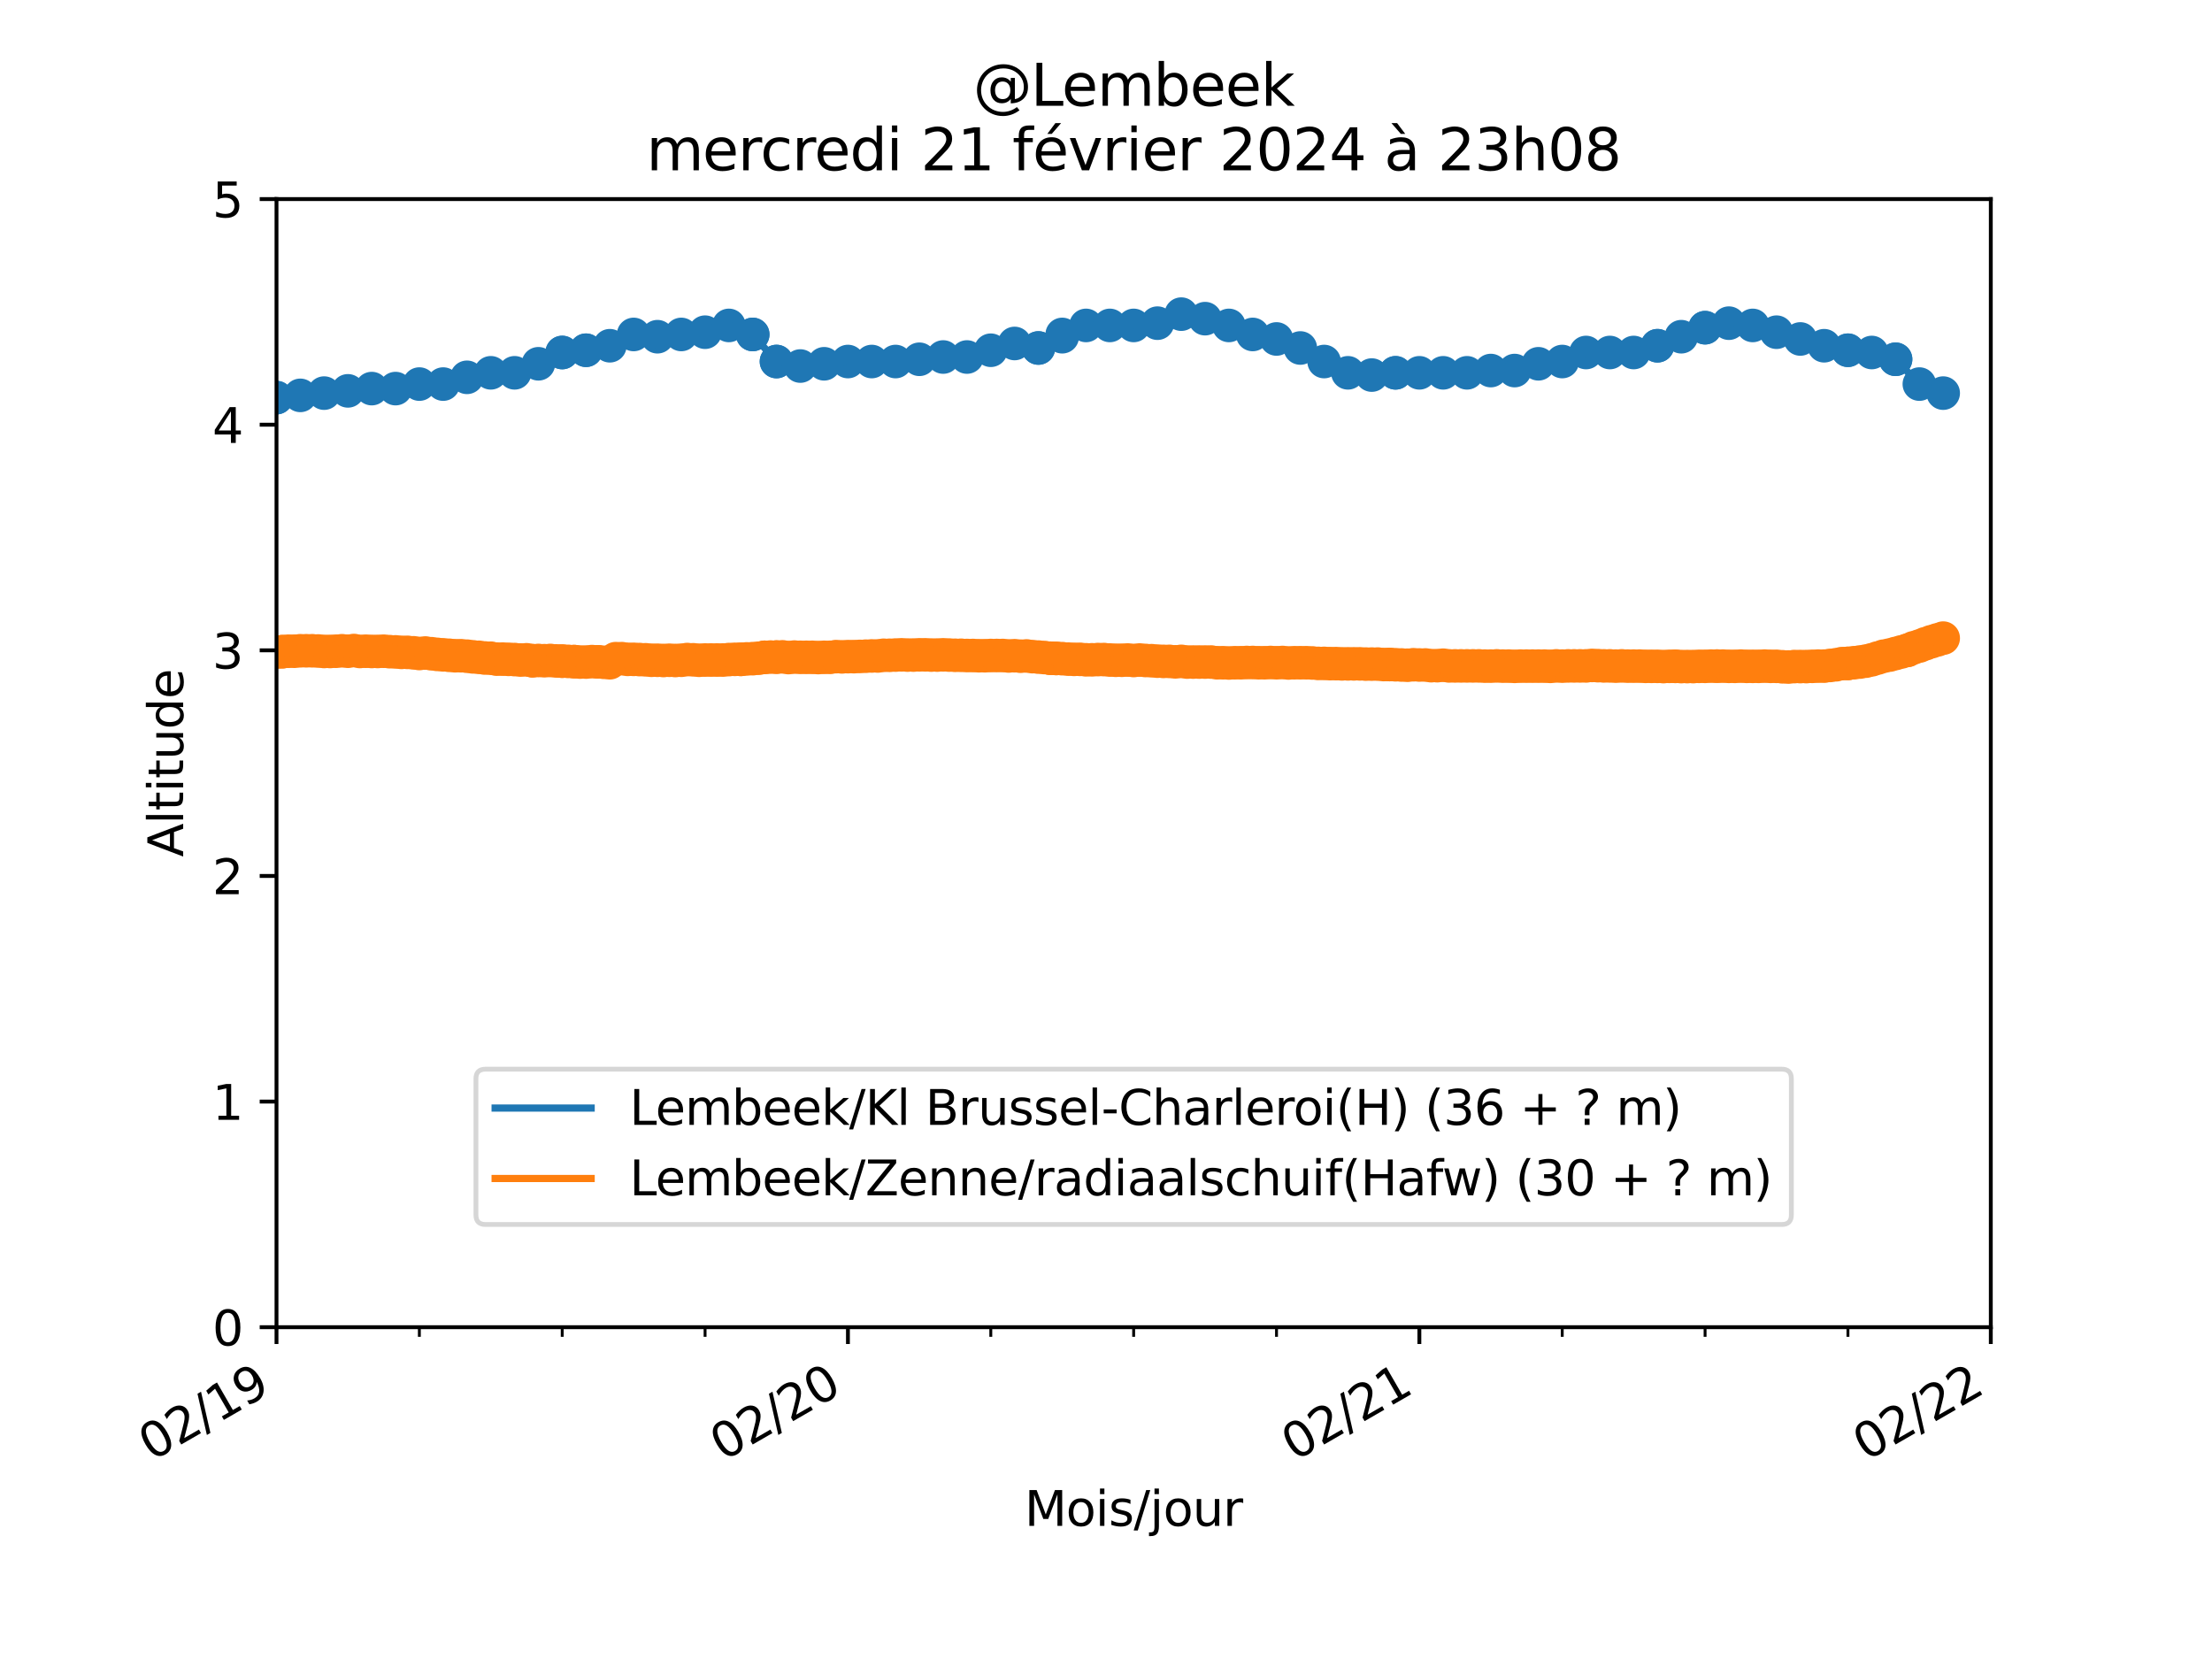 <?xml version="1.0" encoding="utf-8" standalone="no"?>
<!DOCTYPE svg PUBLIC "-//W3C//DTD SVG 1.1//EN"
  "http://www.w3.org/Graphics/SVG/1.1/DTD/svg11.dtd">
<svg xmlns:xlink="http://www.w3.org/1999/xlink" width="460.8pt" height="345.6pt" viewBox="0 0 460.8 345.6" xmlns="http://www.w3.org/2000/svg" version="1.1">
 <defs>
  <style type="text/css">*{stroke-linejoin: round; stroke-linecap: butt}</style>
 </defs>
 <g id="figure_1">
  <g id="patch_1">
   <path d="M 0 345.6 
L 460.8 345.6 
L 460.8 0 
L 0 0 
z
" style="fill: #ffffff"/>
  </g>
  <g id="axes_1">
   <g id="patch_2">
    <path d="M 57.6 276.48 
L 414.72 276.48 
L 414.72 41.472 
L 57.6 41.472 
z
" style="fill: #ffffff"/>
   </g>
   <g id="PathCollection_1">
    <defs>
     <path id="m78c75c519e" d="M 0 3 
C 0.796 3 1.559 2.684 2.121 2.121 
C 2.684 1.559 3 0.796 3 0 
C 3 -0.796 2.684 -1.559 2.121 -2.121 
C 1.559 -2.684 0.796 -3 0 -3 
C -0.796 -3 -1.559 -2.684 -2.121 -2.121 
C -2.684 -1.559 -3 -0.796 -3 0 
C -3 0.796 -2.684 1.559 -2.121 2.121 
C -1.559 2.684 -0.796 3 0 3 
z
" style="stroke: #1f77b4"/>
    </defs>
    <g clip-path="url(#pd1c49d6246)">
     <use xlink:href="#m78c75c519e" x="-1" y="69.741" style="fill: #1f77b4; stroke: #1f77b4"/>
     <use xlink:href="#m78c75c519e" x="3.04" y="65.913" style="fill: #1f77b4; stroke: #1f77b4"/>
     <use xlink:href="#m78c75c519e" x="8" y="58.863" style="fill: #1f77b4; stroke: #1f77b4"/>
     <use xlink:href="#m78c75c519e" x="12.96" y="57.923" style="fill: #1f77b4; stroke: #1f77b4"/>
     <use xlink:href="#m78c75c519e" x="17.92" y="63.563" style="fill: #1f77b4; stroke: #1f77b4"/>
     <use xlink:href="#m78c75c519e" x="17.92" y="63.563" style="fill: #1f77b4; stroke: #1f77b4"/>
     <use xlink:href="#m78c75c519e" x="22.88" y="70.613" style="fill: #1f77b4; stroke: #1f77b4"/>
     <use xlink:href="#m78c75c519e" x="22.88" y="70.613" style="fill: #1f77b4; stroke: #1f77b4"/>
     <use xlink:href="#m78c75c519e" x="27.84" y="77.193" style="fill: #1f77b4; stroke: #1f77b4"/>
     <use xlink:href="#m78c75c519e" x="32.8" y="82.833" style="fill: #1f77b4; stroke: #1f77b4"/>
     <use xlink:href="#m78c75c519e" x="37.76" y="84.713" style="fill: #1f77b4; stroke: #1f77b4"/>
     <use xlink:href="#m78c75c519e" x="42.72" y="84.243" style="fill: #1f77b4; stroke: #1f77b4"/>
     <use xlink:href="#m78c75c519e" x="47.68" y="84.243" style="fill: #1f77b4; stroke: #1f77b4"/>
     <use xlink:href="#m78c75c519e" x="52.64" y="83.303" style="fill: #1f77b4; stroke: #1f77b4"/>
     <use xlink:href="#m78c75c519e" x="57.6" y="82.833" style="fill: #1f77b4; stroke: #1f77b4"/>
     <use xlink:href="#m78c75c519e" x="57.6" y="82.833" style="fill: #1f77b4; stroke: #1f77b4"/>
     <use xlink:href="#m78c75c519e" x="62.56" y="82.363" style="fill: #1f77b4; stroke: #1f77b4"/>
     <use xlink:href="#m78c75c519e" x="67.52" y="81.893" style="fill: #1f77b4; stroke: #1f77b4"/>
     <use xlink:href="#m78c75c519e" x="72.48" y="81.423" style="fill: #1f77b4; stroke: #1f77b4"/>
     <use xlink:href="#m78c75c519e" x="77.44" y="80.953" style="fill: #1f77b4; stroke: #1f77b4"/>
     <use xlink:href="#m78c75c519e" x="82.4" y="80.953" style="fill: #1f77b4; stroke: #1f77b4"/>
     <use xlink:href="#m78c75c519e" x="87.36" y="80.013" style="fill: #1f77b4; stroke: #1f77b4"/>
     <use xlink:href="#m78c75c519e" x="92.32" y="80.013" style="fill: #1f77b4; stroke: #1f77b4"/>
     <use xlink:href="#m78c75c519e" x="97.28" y="78.603" style="fill: #1f77b4; stroke: #1f77b4"/>
     <use xlink:href="#m78c75c519e" x="102.24" y="77.663" style="fill: #1f77b4; stroke: #1f77b4"/>
     <use xlink:href="#m78c75c519e" x="107.2" y="77.663" style="fill: #1f77b4; stroke: #1f77b4"/>
     <use xlink:href="#m78c75c519e" x="112.16" y="75.783" style="fill: #1f77b4; stroke: #1f77b4"/>
     <use xlink:href="#m78c75c519e" x="117.12" y="73.433" style="fill: #1f77b4; stroke: #1f77b4"/>
     <use xlink:href="#m78c75c519e" x="117.12" y="73.433" style="fill: #1f77b4; stroke: #1f77b4"/>
     <use xlink:href="#m78c75c519e" x="122.08" y="72.963" style="fill: #1f77b4; stroke: #1f77b4"/>
     <use xlink:href="#m78c75c519e" x="122.08" y="72.963" style="fill: #1f77b4; stroke: #1f77b4"/>
     <use xlink:href="#m78c75c519e" x="127.04" y="72.023" style="fill: #1f77b4; stroke: #1f77b4"/>
     <use xlink:href="#m78c75c519e" x="132" y="69.673" style="fill: #1f77b4; stroke: #1f77b4"/>
     <use xlink:href="#m78c75c519e" x="136.96" y="70.143" style="fill: #1f77b4; stroke: #1f77b4"/>
     <use xlink:href="#m78c75c519e" x="141.92" y="69.673" style="fill: #1f77b4; stroke: #1f77b4"/>
     <use xlink:href="#m78c75c519e" x="146.88" y="69.203" style="fill: #1f77b4; stroke: #1f77b4"/>
     <use xlink:href="#m78c75c519e" x="151.84" y="67.793" style="fill: #1f77b4; stroke: #1f77b4"/>
     <use xlink:href="#m78c75c519e" x="156.8" y="69.673" style="fill: #1f77b4; stroke: #1f77b4"/>
     <use xlink:href="#m78c75c519e" x="156.8" y="69.673" style="fill: #1f77b4; stroke: #1f77b4"/>
     <use xlink:href="#m78c75c519e" x="161.76" y="75.313" style="fill: #1f77b4; stroke: #1f77b4"/>
     <use xlink:href="#m78c75c519e" x="161.76" y="75.313" style="fill: #1f77b4; stroke: #1f77b4"/>
     <use xlink:href="#m78c75c519e" x="166.72" y="76.253" style="fill: #1f77b4; stroke: #1f77b4"/>
     <use xlink:href="#m78c75c519e" x="171.68" y="75.783" style="fill: #1f77b4; stroke: #1f77b4"/>
     <use xlink:href="#m78c75c519e" x="176.64" y="75.313" style="fill: #1f77b4; stroke: #1f77b4"/>
     <use xlink:href="#m78c75c519e" x="181.6" y="75.313" style="fill: #1f77b4; stroke: #1f77b4"/>
     <use xlink:href="#m78c75c519e" x="186.56" y="75.313" style="fill: #1f77b4; stroke: #1f77b4"/>
     <use xlink:href="#m78c75c519e" x="191.52" y="74.843" style="fill: #1f77b4; stroke: #1f77b4"/>
     <use xlink:href="#m78c75c519e" x="196.48" y="74.373" style="fill: #1f77b4; stroke: #1f77b4"/>
     <use xlink:href="#m78c75c519e" x="201.44" y="74.373" style="fill: #1f77b4; stroke: #1f77b4"/>
     <use xlink:href="#m78c75c519e" x="206.4" y="72.963" style="fill: #1f77b4; stroke: #1f77b4"/>
     <use xlink:href="#m78c75c519e" x="211.36" y="71.553" style="fill: #1f77b4; stroke: #1f77b4"/>
     <use xlink:href="#m78c75c519e" x="216.32" y="72.493" style="fill: #1f77b4; stroke: #1f77b4"/>
     <use xlink:href="#m78c75c519e" x="216.32" y="72.493" style="fill: #1f77b4; stroke: #1f77b4"/>
     <use xlink:href="#m78c75c519e" x="221.28" y="70.143" style="fill: #1f77b4; stroke: #1f77b4"/>
     <use xlink:href="#m78c75c519e" x="221.28" y="69.673" style="fill: #1f77b4; stroke: #1f77b4"/>
     <use xlink:href="#m78c75c519e" x="226.24" y="67.793" style="fill: #1f77b4; stroke: #1f77b4"/>
     <use xlink:href="#m78c75c519e" x="231.2" y="67.793" style="fill: #1f77b4; stroke: #1f77b4"/>
     <use xlink:href="#m78c75c519e" x="236.16" y="67.793" style="fill: #1f77b4; stroke: #1f77b4"/>
     <use xlink:href="#m78c75c519e" x="241.12" y="67.323" style="fill: #1f77b4; stroke: #1f77b4"/>
     <use xlink:href="#m78c75c519e" x="246.08" y="65.443" style="fill: #1f77b4; stroke: #1f77b4"/>
     <use xlink:href="#m78c75c519e" x="251.04" y="66.383" style="fill: #1f77b4; stroke: #1f77b4"/>
     <use xlink:href="#m78c75c519e" x="256" y="67.793" style="fill: #1f77b4; stroke: #1f77b4"/>
     <use xlink:href="#m78c75c519e" x="260.96" y="69.673" style="fill: #1f77b4; stroke: #1f77b4"/>
     <use xlink:href="#m78c75c519e" x="265.92" y="70.613" style="fill: #1f77b4; stroke: #1f77b4"/>
     <use xlink:href="#m78c75c519e" x="270.88" y="72.493" style="fill: #1f77b4; stroke: #1f77b4"/>
     <use xlink:href="#m78c75c519e" x="275.84" y="75.313" style="fill: #1f77b4; stroke: #1f77b4"/>
     <use xlink:href="#m78c75c519e" x="280.8" y="77.663" style="fill: #1f77b4; stroke: #1f77b4"/>
     <use xlink:href="#m78c75c519e" x="285.76" y="78.133" style="fill: #1f77b4; stroke: #1f77b4"/>
     <use xlink:href="#m78c75c519e" x="290.72" y="77.663" style="fill: #1f77b4; stroke: #1f77b4"/>
     <use xlink:href="#m78c75c519e" x="290.72" y="77.663" style="fill: #1f77b4; stroke: #1f77b4"/>
     <use xlink:href="#m78c75c519e" x="295.68" y="77.663" style="fill: #1f77b4; stroke: #1f77b4"/>
     <use xlink:href="#m78c75c519e" x="300.64" y="77.663" style="fill: #1f77b4; stroke: #1f77b4"/>
     <use xlink:href="#m78c75c519e" x="305.6" y="77.663" style="fill: #1f77b4; stroke: #1f77b4"/>
     <use xlink:href="#m78c75c519e" x="310.56" y="77.193" style="fill: #1f77b4; stroke: #1f77b4"/>
     <use xlink:href="#m78c75c519e" x="315.52" y="77.193" style="fill: #1f77b4; stroke: #1f77b4"/>
     <use xlink:href="#m78c75c519e" x="320.48" y="75.783" style="fill: #1f77b4; stroke: #1f77b4"/>
     <use xlink:href="#m78c75c519e" x="325.44" y="75.313" style="fill: #1f77b4; stroke: #1f77b4"/>
     <use xlink:href="#m78c75c519e" x="330.4" y="73.433" style="fill: #1f77b4; stroke: #1f77b4"/>
     <use xlink:href="#m78c75c519e" x="335.36" y="73.433" style="fill: #1f77b4; stroke: #1f77b4"/>
     <use xlink:href="#m78c75c519e" x="340.32" y="73.433" style="fill: #1f77b4; stroke: #1f77b4"/>
     <use xlink:href="#m78c75c519e" x="345.28" y="72.023" style="fill: #1f77b4; stroke: #1f77b4"/>
     <use xlink:href="#m78c75c519e" x="345.28" y="72.023" style="fill: #1f77b4; stroke: #1f77b4"/>
     <use xlink:href="#m78c75c519e" x="350.24" y="70.143" style="fill: #1f77b4; stroke: #1f77b4"/>
     <use xlink:href="#m78c75c519e" x="355.2" y="68.263" style="fill: #1f77b4; stroke: #1f77b4"/>
     <use xlink:href="#m78c75c519e" x="355.2" y="68.263" style="fill: #1f77b4; stroke: #1f77b4"/>
     <use xlink:href="#m78c75c519e" x="360.16" y="67.323" style="fill: #1f77b4; stroke: #1f77b4"/>
     <use xlink:href="#m78c75c519e" x="365.12" y="67.793" style="fill: #1f77b4; stroke: #1f77b4"/>
     <use xlink:href="#m78c75c519e" x="370.08" y="69.203" style="fill: #1f77b4; stroke: #1f77b4"/>
     <use xlink:href="#m78c75c519e" x="375.04" y="70.613" style="fill: #1f77b4; stroke: #1f77b4"/>
     <use xlink:href="#m78c75c519e" x="380" y="72.023" style="fill: #1f77b4; stroke: #1f77b4"/>
     <use xlink:href="#m78c75c519e" x="384.96" y="72.963" style="fill: #1f77b4; stroke: #1f77b4"/>
     <use xlink:href="#m78c75c519e" x="384.96" y="72.963" style="fill: #1f77b4; stroke: #1f77b4"/>
     <use xlink:href="#m78c75c519e" x="389.92" y="73.433" style="fill: #1f77b4; stroke: #1f77b4"/>
     <use xlink:href="#m78c75c519e" x="394.88" y="74.843" style="fill: #1f77b4; stroke: #1f77b4"/>
     <use xlink:href="#m78c75c519e" x="394.88" y="74.843" style="fill: #1f77b4; stroke: #1f77b4"/>
     <use xlink:href="#m78c75c519e" x="399.84" y="80.013" style="fill: #1f77b4; stroke: #1f77b4"/>
     <use xlink:href="#m78c75c519e" x="404.8" y="81.893" style="fill: #1f77b4; stroke: #1f77b4"/>
    </g>
   </g>
   <g id="PathCollection_2">
    <defs>
     <path id="m01eb6ca98e" d="M 0 3 
C 0.796 3 1.559 2.684 2.121 2.121 
C 2.684 1.559 3 0.796 3 0 
C 3 -0.796 2.684 -1.559 2.121 -2.121 
C 1.559 -2.684 0.796 -3 0 -3 
C -0.796 -3 -1.559 -2.684 -2.121 -2.121 
C -2.684 -1.559 -3 -0.796 -3 0 
C -3 0.796 -2.684 1.559 -2.121 2.121 
C -1.559 2.684 -0.796 3 0 3 
z
" style="stroke: #ff7f0e"/>
    </defs>
    <g clip-path="url(#pd1c49d6246)">
     <use xlink:href="#m01eb6ca98e" x="-1" y="138.379" style="fill: #ff7f0e; stroke: #ff7f0e"/>
     <use xlink:href="#m01eb6ca98e" x="-0.68" y="138.342" style="fill: #ff7f0e; stroke: #ff7f0e"/>
     <use xlink:href="#m01eb6ca98e" x="0.56" y="138.389" style="fill: #ff7f0e; stroke: #ff7f0e"/>
     <use xlink:href="#m01eb6ca98e" x="1.8" y="138.436" style="fill: #ff7f0e; stroke: #ff7f0e"/>
     <use xlink:href="#m01eb6ca98e" x="3.04" y="138.389" style="fill: #ff7f0e; stroke: #ff7f0e"/>
     <use xlink:href="#m01eb6ca98e" x="4.28" y="138.342" style="fill: #ff7f0e; stroke: #ff7f0e"/>
     <use xlink:href="#m01eb6ca98e" x="5.52" y="138.342" style="fill: #ff7f0e; stroke: #ff7f0e"/>
     <use xlink:href="#m01eb6ca98e" x="6.76" y="138.342" style="fill: #ff7f0e; stroke: #ff7f0e"/>
     <use xlink:href="#m01eb6ca98e" x="8" y="138.295" style="fill: #ff7f0e; stroke: #ff7f0e"/>
     <use xlink:href="#m01eb6ca98e" x="9.24" y="138.201" style="fill: #ff7f0e; stroke: #ff7f0e"/>
     <use xlink:href="#m01eb6ca98e" x="10.48" y="138.154" style="fill: #ff7f0e; stroke: #ff7f0e"/>
     <use xlink:href="#m01eb6ca98e" x="11.72" y="138.06" style="fill: #ff7f0e; stroke: #ff7f0e"/>
     <use xlink:href="#m01eb6ca98e" x="12.96" y="138.06" style="fill: #ff7f0e; stroke: #ff7f0e"/>
     <use xlink:href="#m01eb6ca98e" x="14.2" y="137.966" style="fill: #ff7f0e; stroke: #ff7f0e"/>
     <use xlink:href="#m01eb6ca98e" x="15.44" y="137.778" style="fill: #ff7f0e; stroke: #ff7f0e"/>
     <use xlink:href="#m01eb6ca98e" x="16.68" y="137.731" style="fill: #ff7f0e; stroke: #ff7f0e"/>
     <use xlink:href="#m01eb6ca98e" x="17.92" y="137.59" style="fill: #ff7f0e; stroke: #ff7f0e"/>
     <use xlink:href="#m01eb6ca98e" x="19.16" y="137.637" style="fill: #ff7f0e; stroke: #ff7f0e"/>
     <use xlink:href="#m01eb6ca98e" x="19.16" y="137.637" style="fill: #ff7f0e; stroke: #ff7f0e"/>
     <use xlink:href="#m01eb6ca98e" x="20.4" y="137.543" style="fill: #ff7f0e; stroke: #ff7f0e"/>
     <use xlink:href="#m01eb6ca98e" x="21.64" y="137.449" style="fill: #ff7f0e; stroke: #ff7f0e"/>
     <use xlink:href="#m01eb6ca98e" x="22.88" y="137.543" style="fill: #ff7f0e; stroke: #ff7f0e"/>
     <use xlink:href="#m01eb6ca98e" x="22.88" y="137.543" style="fill: #ff7f0e; stroke: #ff7f0e"/>
     <use xlink:href="#m01eb6ca98e" x="24.12" y="137.355" style="fill: #ff7f0e; stroke: #ff7f0e"/>
     <use xlink:href="#m01eb6ca98e" x="25.36" y="137.355" style="fill: #ff7f0e; stroke: #ff7f0e"/>
     <use xlink:href="#m01eb6ca98e" x="26.6" y="137.308" style="fill: #ff7f0e; stroke: #ff7f0e"/>
     <use xlink:href="#m01eb6ca98e" x="27.84" y="137.308" style="fill: #ff7f0e; stroke: #ff7f0e"/>
     <use xlink:href="#m01eb6ca98e" x="29.08" y="137.355" style="fill: #ff7f0e; stroke: #ff7f0e"/>
     <use xlink:href="#m01eb6ca98e" x="30.32" y="137.261" style="fill: #ff7f0e; stroke: #ff7f0e"/>
     <use xlink:href="#m01eb6ca98e" x="31.56" y="137.261" style="fill: #ff7f0e; stroke: #ff7f0e"/>
     <use xlink:href="#m01eb6ca98e" x="32.8" y="137.308" style="fill: #ff7f0e; stroke: #ff7f0e"/>
     <use xlink:href="#m01eb6ca98e" x="34.04" y="137.308" style="fill: #ff7f0e; stroke: #ff7f0e"/>
     <use xlink:href="#m01eb6ca98e" x="35.28" y="137.214" style="fill: #ff7f0e; stroke: #ff7f0e"/>
     <use xlink:href="#m01eb6ca98e" x="36.52" y="137.12" style="fill: #ff7f0e; stroke: #ff7f0e"/>
     <use xlink:href="#m01eb6ca98e" x="37.76" y="137.026" style="fill: #ff7f0e; stroke: #ff7f0e"/>
     <use xlink:href="#m01eb6ca98e" x="39" y="136.885" style="fill: #ff7f0e; stroke: #ff7f0e"/>
     <use xlink:href="#m01eb6ca98e" x="40.24" y="136.932" style="fill: #ff7f0e; stroke: #ff7f0e"/>
     <use xlink:href="#m01eb6ca98e" x="41.48" y="136.838" style="fill: #ff7f0e; stroke: #ff7f0e"/>
     <use xlink:href="#m01eb6ca98e" x="42.72" y="136.791" style="fill: #ff7f0e; stroke: #ff7f0e"/>
     <use xlink:href="#m01eb6ca98e" x="43.96" y="136.744" style="fill: #ff7f0e; stroke: #ff7f0e"/>
     <use xlink:href="#m01eb6ca98e" x="45.2" y="136.65" style="fill: #ff7f0e; stroke: #ff7f0e"/>
     <use xlink:href="#m01eb6ca98e" x="46.44" y="136.65" style="fill: #ff7f0e; stroke: #ff7f0e"/>
     <use xlink:href="#m01eb6ca98e" x="47.68" y="136.556" style="fill: #ff7f0e; stroke: #ff7f0e"/>
     <use xlink:href="#m01eb6ca98e" x="48.92" y="136.462" style="fill: #ff7f0e; stroke: #ff7f0e"/>
     <use xlink:href="#m01eb6ca98e" x="50.16" y="136.321" style="fill: #ff7f0e; stroke: #ff7f0e"/>
     <use xlink:href="#m01eb6ca98e" x="51.4" y="136.321" style="fill: #ff7f0e; stroke: #ff7f0e"/>
     <use xlink:href="#m01eb6ca98e" x="52.64" y="136.274" style="fill: #ff7f0e; stroke: #ff7f0e"/>
     <use xlink:href="#m01eb6ca98e" x="53.88" y="136.133" style="fill: #ff7f0e; stroke: #ff7f0e"/>
     <use xlink:href="#m01eb6ca98e" x="55.12" y="135.992" style="fill: #ff7f0e; stroke: #ff7f0e"/>
     <use xlink:href="#m01eb6ca98e" x="56.36" y="135.945" style="fill: #ff7f0e; stroke: #ff7f0e"/>
     <use xlink:href="#m01eb6ca98e" x="57.6" y="135.851" style="fill: #ff7f0e; stroke: #ff7f0e"/>
     <use xlink:href="#m01eb6ca98e" x="58.84" y="135.757" style="fill: #ff7f0e; stroke: #ff7f0e"/>
     <use xlink:href="#m01eb6ca98e" x="58.84" y="135.757" style="fill: #ff7f0e; stroke: #ff7f0e"/>
     <use xlink:href="#m01eb6ca98e" x="60.08" y="135.663" style="fill: #ff7f0e; stroke: #ff7f0e"/>
     <use xlink:href="#m01eb6ca98e" x="61.32" y="135.663" style="fill: #ff7f0e; stroke: #ff7f0e"/>
     <use xlink:href="#m01eb6ca98e" x="62.56" y="135.569" style="fill: #ff7f0e; stroke: #ff7f0e"/>
     <use xlink:href="#m01eb6ca98e" x="63.8" y="135.569" style="fill: #ff7f0e; stroke: #ff7f0e"/>
     <use xlink:href="#m01eb6ca98e" x="65.04" y="135.569" style="fill: #ff7f0e; stroke: #ff7f0e"/>
     <use xlink:href="#m01eb6ca98e" x="66.28" y="135.616" style="fill: #ff7f0e; stroke: #ff7f0e"/>
     <use xlink:href="#m01eb6ca98e" x="67.52" y="135.71" style="fill: #ff7f0e; stroke: #ff7f0e"/>
     <use xlink:href="#m01eb6ca98e" x="68.76" y="135.71" style="fill: #ff7f0e; stroke: #ff7f0e"/>
     <use xlink:href="#m01eb6ca98e" x="70" y="135.663" style="fill: #ff7f0e; stroke: #ff7f0e"/>
     <use xlink:href="#m01eb6ca98e" x="71.24" y="135.569" style="fill: #ff7f0e; stroke: #ff7f0e"/>
     <use xlink:href="#m01eb6ca98e" x="72.48" y="135.663" style="fill: #ff7f0e; stroke: #ff7f0e"/>
     <use xlink:href="#m01eb6ca98e" x="73.72" y="135.522" style="fill: #ff7f0e; stroke: #ff7f0e"/>
     <use xlink:href="#m01eb6ca98e" x="74.96" y="135.71" style="fill: #ff7f0e; stroke: #ff7f0e"/>
     <use xlink:href="#m01eb6ca98e" x="76.2" y="135.663" style="fill: #ff7f0e; stroke: #ff7f0e"/>
     <use xlink:href="#m01eb6ca98e" x="77.44" y="135.71" style="fill: #ff7f0e; stroke: #ff7f0e"/>
     <use xlink:href="#m01eb6ca98e" x="78.68" y="135.71" style="fill: #ff7f0e; stroke: #ff7f0e"/>
     <use xlink:href="#m01eb6ca98e" x="79.92" y="135.663" style="fill: #ff7f0e; stroke: #ff7f0e"/>
     <use xlink:href="#m01eb6ca98e" x="81.16" y="135.757" style="fill: #ff7f0e; stroke: #ff7f0e"/>
     <use xlink:href="#m01eb6ca98e" x="82.4" y="135.804" style="fill: #ff7f0e; stroke: #ff7f0e"/>
     <use xlink:href="#m01eb6ca98e" x="83.64" y="135.898" style="fill: #ff7f0e; stroke: #ff7f0e"/>
     <use xlink:href="#m01eb6ca98e" x="84.88" y="135.898" style="fill: #ff7f0e; stroke: #ff7f0e"/>
     <use xlink:href="#m01eb6ca98e" x="86.12" y="135.992" style="fill: #ff7f0e; stroke: #ff7f0e"/>
     <use xlink:href="#m01eb6ca98e" x="87.36" y="136.133" style="fill: #ff7f0e; stroke: #ff7f0e"/>
     <use xlink:href="#m01eb6ca98e" x="88.6" y="136.039" style="fill: #ff7f0e; stroke: #ff7f0e"/>
     <use xlink:href="#m01eb6ca98e" x="89.84" y="136.18" style="fill: #ff7f0e; stroke: #ff7f0e"/>
     <use xlink:href="#m01eb6ca98e" x="91.08" y="136.321" style="fill: #ff7f0e; stroke: #ff7f0e"/>
     <use xlink:href="#m01eb6ca98e" x="92.32" y="136.415" style="fill: #ff7f0e; stroke: #ff7f0e"/>
     <use xlink:href="#m01eb6ca98e" x="93.56" y="136.509" style="fill: #ff7f0e; stroke: #ff7f0e"/>
     <use xlink:href="#m01eb6ca98e" x="94.8" y="136.603" style="fill: #ff7f0e; stroke: #ff7f0e"/>
     <use xlink:href="#m01eb6ca98e" x="96.04" y="136.603" style="fill: #ff7f0e; stroke: #ff7f0e"/>
     <use xlink:href="#m01eb6ca98e" x="97.28" y="136.697" style="fill: #ff7f0e; stroke: #ff7f0e"/>
     <use xlink:href="#m01eb6ca98e" x="98.52" y="136.838" style="fill: #ff7f0e; stroke: #ff7f0e"/>
     <use xlink:href="#m01eb6ca98e" x="99.76" y="136.932" style="fill: #ff7f0e; stroke: #ff7f0e"/>
     <use xlink:href="#m01eb6ca98e" x="101" y="137.073" style="fill: #ff7f0e; stroke: #ff7f0e"/>
     <use xlink:href="#m01eb6ca98e" x="102.24" y="137.12" style="fill: #ff7f0e; stroke: #ff7f0e"/>
     <use xlink:href="#m01eb6ca98e" x="103.48" y="137.308" style="fill: #ff7f0e; stroke: #ff7f0e"/>
     <use xlink:href="#m01eb6ca98e" x="104.72" y="137.308" style="fill: #ff7f0e; stroke: #ff7f0e"/>
     <use xlink:href="#m01eb6ca98e" x="105.96" y="137.355" style="fill: #ff7f0e; stroke: #ff7f0e"/>
     <use xlink:href="#m01eb6ca98e" x="107.2" y="137.402" style="fill: #ff7f0e; stroke: #ff7f0e"/>
     <use xlink:href="#m01eb6ca98e" x="108.44" y="137.496" style="fill: #ff7f0e; stroke: #ff7f0e"/>
     <use xlink:href="#m01eb6ca98e" x="109.68" y="137.449" style="fill: #ff7f0e; stroke: #ff7f0e"/>
     <use xlink:href="#m01eb6ca98e" x="110.92" y="137.637" style="fill: #ff7f0e; stroke: #ff7f0e"/>
     <use xlink:href="#m01eb6ca98e" x="110.92" y="137.637" style="fill: #ff7f0e; stroke: #ff7f0e"/>
     <use xlink:href="#m01eb6ca98e" x="112.16" y="137.59" style="fill: #ff7f0e; stroke: #ff7f0e"/>
     <use xlink:href="#m01eb6ca98e" x="113.4" y="137.637" style="fill: #ff7f0e; stroke: #ff7f0e"/>
     <use xlink:href="#m01eb6ca98e" x="114.64" y="137.59" style="fill: #ff7f0e; stroke: #ff7f0e"/>
     <use xlink:href="#m01eb6ca98e" x="115.88" y="137.684" style="fill: #ff7f0e; stroke: #ff7f0e"/>
     <use xlink:href="#m01eb6ca98e" x="117.12" y="137.731" style="fill: #ff7f0e; stroke: #ff7f0e"/>
     <use xlink:href="#m01eb6ca98e" x="117.12" y="137.731" style="fill: #ff7f0e; stroke: #ff7f0e"/>
     <use xlink:href="#m01eb6ca98e" x="118.36" y="137.778" style="fill: #ff7f0e; stroke: #ff7f0e"/>
     <use xlink:href="#m01eb6ca98e" x="119.6" y="137.825" style="fill: #ff7f0e; stroke: #ff7f0e"/>
     <use xlink:href="#m01eb6ca98e" x="119.6" y="137.825" style="fill: #ff7f0e; stroke: #ff7f0e"/>
     <use xlink:href="#m01eb6ca98e" x="120.84" y="137.919" style="fill: #ff7f0e; stroke: #ff7f0e"/>
     <use xlink:href="#m01eb6ca98e" x="122.08" y="137.919" style="fill: #ff7f0e; stroke: #ff7f0e"/>
     <use xlink:href="#m01eb6ca98e" x="123.32" y="137.825" style="fill: #ff7f0e; stroke: #ff7f0e"/>
     <use xlink:href="#m01eb6ca98e" x="124.56" y="137.872" style="fill: #ff7f0e; stroke: #ff7f0e"/>
     <use xlink:href="#m01eb6ca98e" x="124.56" y="137.872" style="fill: #ff7f0e; stroke: #ff7f0e"/>
     <use xlink:href="#m01eb6ca98e" x="125.8" y="137.966" style="fill: #ff7f0e; stroke: #ff7f0e"/>
     <use xlink:href="#m01eb6ca98e" x="127.04" y="138.06" style="fill: #ff7f0e; stroke: #ff7f0e"/>
     <use xlink:href="#m01eb6ca98e" x="128.28" y="137.214" style="fill: #ff7f0e; stroke: #ff7f0e"/>
     <use xlink:href="#m01eb6ca98e" x="129.52" y="137.214" style="fill: #ff7f0e; stroke: #ff7f0e"/>
     <use xlink:href="#m01eb6ca98e" x="130.76" y="137.355" style="fill: #ff7f0e; stroke: #ff7f0e"/>
     <use xlink:href="#m01eb6ca98e" x="132" y="137.355" style="fill: #ff7f0e; stroke: #ff7f0e"/>
     <use xlink:href="#m01eb6ca98e" x="133.24" y="137.402" style="fill: #ff7f0e; stroke: #ff7f0e"/>
     <use xlink:href="#m01eb6ca98e" x="134.48" y="137.449" style="fill: #ff7f0e; stroke: #ff7f0e"/>
     <use xlink:href="#m01eb6ca98e" x="135.72" y="137.543" style="fill: #ff7f0e; stroke: #ff7f0e"/>
     <use xlink:href="#m01eb6ca98e" x="136.96" y="137.543" style="fill: #ff7f0e; stroke: #ff7f0e"/>
     <use xlink:href="#m01eb6ca98e" x="138.2" y="137.59" style="fill: #ff7f0e; stroke: #ff7f0e"/>
     <use xlink:href="#m01eb6ca98e" x="139.44" y="137.543" style="fill: #ff7f0e; stroke: #ff7f0e"/>
     <use xlink:href="#m01eb6ca98e" x="140.68" y="137.59" style="fill: #ff7f0e; stroke: #ff7f0e"/>
     <use xlink:href="#m01eb6ca98e" x="141.92" y="137.543" style="fill: #ff7f0e; stroke: #ff7f0e"/>
     <use xlink:href="#m01eb6ca98e" x="143.16" y="137.402" style="fill: #ff7f0e; stroke: #ff7f0e"/>
     <use xlink:href="#m01eb6ca98e" x="144.4" y="137.449" style="fill: #ff7f0e; stroke: #ff7f0e"/>
     <use xlink:href="#m01eb6ca98e" x="145.64" y="137.543" style="fill: #ff7f0e; stroke: #ff7f0e"/>
     <use xlink:href="#m01eb6ca98e" x="146.88" y="137.496" style="fill: #ff7f0e; stroke: #ff7f0e"/>
     <use xlink:href="#m01eb6ca98e" x="148.12" y="137.496" style="fill: #ff7f0e; stroke: #ff7f0e"/>
     <use xlink:href="#m01eb6ca98e" x="149.36" y="137.496" style="fill: #ff7f0e; stroke: #ff7f0e"/>
     <use xlink:href="#m01eb6ca98e" x="150.6" y="137.496" style="fill: #ff7f0e; stroke: #ff7f0e"/>
     <use xlink:href="#m01eb6ca98e" x="151.84" y="137.402" style="fill: #ff7f0e; stroke: #ff7f0e"/>
     <use xlink:href="#m01eb6ca98e" x="153.08" y="137.355" style="fill: #ff7f0e; stroke: #ff7f0e"/>
     <use xlink:href="#m01eb6ca98e" x="154.32" y="137.355" style="fill: #ff7f0e; stroke: #ff7f0e"/>
     <use xlink:href="#m01eb6ca98e" x="154.32" y="137.355" style="fill: #ff7f0e; stroke: #ff7f0e"/>
     <use xlink:href="#m01eb6ca98e" x="155.56" y="137.261" style="fill: #ff7f0e; stroke: #ff7f0e"/>
     <use xlink:href="#m01eb6ca98e" x="156.8" y="137.214" style="fill: #ff7f0e; stroke: #ff7f0e"/>
     <use xlink:href="#m01eb6ca98e" x="158.04" y="137.12" style="fill: #ff7f0e; stroke: #ff7f0e"/>
     <use xlink:href="#m01eb6ca98e" x="159.28" y="136.932" style="fill: #ff7f0e; stroke: #ff7f0e"/>
     <use xlink:href="#m01eb6ca98e" x="159.28" y="136.932" style="fill: #ff7f0e; stroke: #ff7f0e"/>
     <use xlink:href="#m01eb6ca98e" x="160.52" y="136.885" style="fill: #ff7f0e; stroke: #ff7f0e"/>
     <use xlink:href="#m01eb6ca98e" x="161.76" y="136.885" style="fill: #ff7f0e; stroke: #ff7f0e"/>
     <use xlink:href="#m01eb6ca98e" x="161.76" y="136.885" style="fill: #ff7f0e; stroke: #ff7f0e"/>
     <use xlink:href="#m01eb6ca98e" x="163" y="136.838" style="fill: #ff7f0e; stroke: #ff7f0e"/>
     <use xlink:href="#m01eb6ca98e" x="164.24" y="136.979" style="fill: #ff7f0e; stroke: #ff7f0e"/>
     <use xlink:href="#m01eb6ca98e" x="165.48" y="136.885" style="fill: #ff7f0e; stroke: #ff7f0e"/>
     <use xlink:href="#m01eb6ca98e" x="166.72" y="136.932" style="fill: #ff7f0e; stroke: #ff7f0e"/>
     <use xlink:href="#m01eb6ca98e" x="167.96" y="136.932" style="fill: #ff7f0e; stroke: #ff7f0e"/>
     <use xlink:href="#m01eb6ca98e" x="169.2" y="136.932" style="fill: #ff7f0e; stroke: #ff7f0e"/>
     <use xlink:href="#m01eb6ca98e" x="170.44" y="136.979" style="fill: #ff7f0e; stroke: #ff7f0e"/>
     <use xlink:href="#m01eb6ca98e" x="171.68" y="136.932" style="fill: #ff7f0e; stroke: #ff7f0e"/>
     <use xlink:href="#m01eb6ca98e" x="172.92" y="136.932" style="fill: #ff7f0e; stroke: #ff7f0e"/>
     <use xlink:href="#m01eb6ca98e" x="174.16" y="136.791" style="fill: #ff7f0e; stroke: #ff7f0e"/>
     <use xlink:href="#m01eb6ca98e" x="175.4" y="136.838" style="fill: #ff7f0e; stroke: #ff7f0e"/>
     <use xlink:href="#m01eb6ca98e" x="176.64" y="136.791" style="fill: #ff7f0e; stroke: #ff7f0e"/>
     <use xlink:href="#m01eb6ca98e" x="177.88" y="136.791" style="fill: #ff7f0e; stroke: #ff7f0e"/>
     <use xlink:href="#m01eb6ca98e" x="179.12" y="136.744" style="fill: #ff7f0e; stroke: #ff7f0e"/>
     <use xlink:href="#m01eb6ca98e" x="180.36" y="136.697" style="fill: #ff7f0e; stroke: #ff7f0e"/>
     <use xlink:href="#m01eb6ca98e" x="181.6" y="136.65" style="fill: #ff7f0e; stroke: #ff7f0e"/>
     <use xlink:href="#m01eb6ca98e" x="182.84" y="136.65" style="fill: #ff7f0e; stroke: #ff7f0e"/>
     <use xlink:href="#m01eb6ca98e" x="184.08" y="136.509" style="fill: #ff7f0e; stroke: #ff7f0e"/>
     <use xlink:href="#m01eb6ca98e" x="185.32" y="136.509" style="fill: #ff7f0e; stroke: #ff7f0e"/>
     <use xlink:href="#m01eb6ca98e" x="186.56" y="136.462" style="fill: #ff7f0e; stroke: #ff7f0e"/>
     <use xlink:href="#m01eb6ca98e" x="187.8" y="136.415" style="fill: #ff7f0e; stroke: #ff7f0e"/>
     <use xlink:href="#m01eb6ca98e" x="189.04" y="136.462" style="fill: #ff7f0e; stroke: #ff7f0e"/>
     <use xlink:href="#m01eb6ca98e" x="190.28" y="136.462" style="fill: #ff7f0e; stroke: #ff7f0e"/>
     <use xlink:href="#m01eb6ca98e" x="191.52" y="136.415" style="fill: #ff7f0e; stroke: #ff7f0e"/>
     <use xlink:href="#m01eb6ca98e" x="192.76" y="136.415" style="fill: #ff7f0e; stroke: #ff7f0e"/>
     <use xlink:href="#m01eb6ca98e" x="194" y="136.462" style="fill: #ff7f0e; stroke: #ff7f0e"/>
     <use xlink:href="#m01eb6ca98e" x="195.24" y="136.462" style="fill: #ff7f0e; stroke: #ff7f0e"/>
     <use xlink:href="#m01eb6ca98e" x="196.48" y="136.415" style="fill: #ff7f0e; stroke: #ff7f0e"/>
     <use xlink:href="#m01eb6ca98e" x="197.72" y="136.462" style="fill: #ff7f0e; stroke: #ff7f0e"/>
     <use xlink:href="#m01eb6ca98e" x="198.96" y="136.509" style="fill: #ff7f0e; stroke: #ff7f0e"/>
     <use xlink:href="#m01eb6ca98e" x="200.2" y="136.509" style="fill: #ff7f0e; stroke: #ff7f0e"/>
     <use xlink:href="#m01eb6ca98e" x="201.44" y="136.556" style="fill: #ff7f0e; stroke: #ff7f0e"/>
     <use xlink:href="#m01eb6ca98e" x="202.68" y="136.556" style="fill: #ff7f0e; stroke: #ff7f0e"/>
     <use xlink:href="#m01eb6ca98e" x="203.92" y="136.603" style="fill: #ff7f0e; stroke: #ff7f0e"/>
     <use xlink:href="#m01eb6ca98e" x="205.16" y="136.603" style="fill: #ff7f0e; stroke: #ff7f0e"/>
     <use xlink:href="#m01eb6ca98e" x="206.4" y="136.556" style="fill: #ff7f0e; stroke: #ff7f0e"/>
     <use xlink:href="#m01eb6ca98e" x="207.64" y="136.556" style="fill: #ff7f0e; stroke: #ff7f0e"/>
     <use xlink:href="#m01eb6ca98e" x="208.88" y="136.556" style="fill: #ff7f0e; stroke: #ff7f0e"/>
     <use xlink:href="#m01eb6ca98e" x="210.12" y="136.65" style="fill: #ff7f0e; stroke: #ff7f0e"/>
     <use xlink:href="#m01eb6ca98e" x="211.36" y="136.603" style="fill: #ff7f0e; stroke: #ff7f0e"/>
     <use xlink:href="#m01eb6ca98e" x="212.6" y="136.697" style="fill: #ff7f0e; stroke: #ff7f0e"/>
     <use xlink:href="#m01eb6ca98e" x="213.84" y="136.65" style="fill: #ff7f0e; stroke: #ff7f0e"/>
     <use xlink:href="#m01eb6ca98e" x="215.08" y="136.791" style="fill: #ff7f0e; stroke: #ff7f0e"/>
     <use xlink:href="#m01eb6ca98e" x="216.32" y="136.885" style="fill: #ff7f0e; stroke: #ff7f0e"/>
     <use xlink:href="#m01eb6ca98e" x="217.56" y="136.979" style="fill: #ff7f0e; stroke: #ff7f0e"/>
     <use xlink:href="#m01eb6ca98e" x="218.8" y="137.12" style="fill: #ff7f0e; stroke: #ff7f0e"/>
     <use xlink:href="#m01eb6ca98e" x="218.8" y="137.12" style="fill: #ff7f0e; stroke: #ff7f0e"/>
     <use xlink:href="#m01eb6ca98e" x="220.04" y="137.167" style="fill: #ff7f0e; stroke: #ff7f0e"/>
     <use xlink:href="#m01eb6ca98e" x="220.04" y="137.167" style="fill: #ff7f0e; stroke: #ff7f0e"/>
     <use xlink:href="#m01eb6ca98e" x="221.28" y="137.214" style="fill: #ff7f0e; stroke: #ff7f0e"/>
     <use xlink:href="#m01eb6ca98e" x="222.52" y="137.308" style="fill: #ff7f0e; stroke: #ff7f0e"/>
     <use xlink:href="#m01eb6ca98e" x="223.76" y="137.355" style="fill: #ff7f0e; stroke: #ff7f0e"/>
     <use xlink:href="#m01eb6ca98e" x="225" y="137.355" style="fill: #ff7f0e; stroke: #ff7f0e"/>
     <use xlink:href="#m01eb6ca98e" x="226.24" y="137.449" style="fill: #ff7f0e; stroke: #ff7f0e"/>
     <use xlink:href="#m01eb6ca98e" x="227.48" y="137.449" style="fill: #ff7f0e; stroke: #ff7f0e"/>
     <use xlink:href="#m01eb6ca98e" x="228.72" y="137.402" style="fill: #ff7f0e; stroke: #ff7f0e"/>
     <use xlink:href="#m01eb6ca98e" x="229.96" y="137.402" style="fill: #ff7f0e; stroke: #ff7f0e"/>
     <use xlink:href="#m01eb6ca98e" x="231.2" y="137.496" style="fill: #ff7f0e; stroke: #ff7f0e"/>
     <use xlink:href="#m01eb6ca98e" x="232.44" y="137.543" style="fill: #ff7f0e; stroke: #ff7f0e"/>
     <use xlink:href="#m01eb6ca98e" x="233.68" y="137.543" style="fill: #ff7f0e; stroke: #ff7f0e"/>
     <use xlink:href="#m01eb6ca98e" x="234.92" y="137.496" style="fill: #ff7f0e; stroke: #ff7f0e"/>
     <use xlink:href="#m01eb6ca98e" x="236.16" y="137.59" style="fill: #ff7f0e; stroke: #ff7f0e"/>
     <use xlink:href="#m01eb6ca98e" x="237.4" y="137.496" style="fill: #ff7f0e; stroke: #ff7f0e"/>
     <use xlink:href="#m01eb6ca98e" x="238.64" y="137.59" style="fill: #ff7f0e; stroke: #ff7f0e"/>
     <use xlink:href="#m01eb6ca98e" x="239.88" y="137.637" style="fill: #ff7f0e; stroke: #ff7f0e"/>
     <use xlink:href="#m01eb6ca98e" x="241.12" y="137.731" style="fill: #ff7f0e; stroke: #ff7f0e"/>
     <use xlink:href="#m01eb6ca98e" x="242.36" y="137.778" style="fill: #ff7f0e; stroke: #ff7f0e"/>
     <use xlink:href="#m01eb6ca98e" x="243.6" y="137.778" style="fill: #ff7f0e; stroke: #ff7f0e"/>
     <use xlink:href="#m01eb6ca98e" x="244.84" y="137.872" style="fill: #ff7f0e; stroke: #ff7f0e"/>
     <use xlink:href="#m01eb6ca98e" x="246.08" y="137.778" style="fill: #ff7f0e; stroke: #ff7f0e"/>
     <use xlink:href="#m01eb6ca98e" x="247.32" y="137.919" style="fill: #ff7f0e; stroke: #ff7f0e"/>
     <use xlink:href="#m01eb6ca98e" x="248.56" y="137.919" style="fill: #ff7f0e; stroke: #ff7f0e"/>
     <use xlink:href="#m01eb6ca98e" x="249.8" y="137.919" style="fill: #ff7f0e; stroke: #ff7f0e"/>
     <use xlink:href="#m01eb6ca98e" x="251.04" y="137.919" style="fill: #ff7f0e; stroke: #ff7f0e"/>
     <use xlink:href="#m01eb6ca98e" x="252.28" y="137.919" style="fill: #ff7f0e; stroke: #ff7f0e"/>
     <use xlink:href="#m01eb6ca98e" x="253.52" y="138.06" style="fill: #ff7f0e; stroke: #ff7f0e"/>
     <use xlink:href="#m01eb6ca98e" x="254.76" y="138.06" style="fill: #ff7f0e; stroke: #ff7f0e"/>
     <use xlink:href="#m01eb6ca98e" x="256" y="138.107" style="fill: #ff7f0e; stroke: #ff7f0e"/>
     <use xlink:href="#m01eb6ca98e" x="257.24" y="138.06" style="fill: #ff7f0e; stroke: #ff7f0e"/>
     <use xlink:href="#m01eb6ca98e" x="258.48" y="138.06" style="fill: #ff7f0e; stroke: #ff7f0e"/>
     <use xlink:href="#m01eb6ca98e" x="259.72" y="138.013" style="fill: #ff7f0e; stroke: #ff7f0e"/>
     <use xlink:href="#m01eb6ca98e" x="260.96" y="138.013" style="fill: #ff7f0e; stroke: #ff7f0e"/>
     <use xlink:href="#m01eb6ca98e" x="262.2" y="138.06" style="fill: #ff7f0e; stroke: #ff7f0e"/>
     <use xlink:href="#m01eb6ca98e" x="263.44" y="138.06" style="fill: #ff7f0e; stroke: #ff7f0e"/>
     <use xlink:href="#m01eb6ca98e" x="264.68" y="138.013" style="fill: #ff7f0e; stroke: #ff7f0e"/>
     <use xlink:href="#m01eb6ca98e" x="265.92" y="138.06" style="fill: #ff7f0e; stroke: #ff7f0e"/>
     <use xlink:href="#m01eb6ca98e" x="267.16" y="138.013" style="fill: #ff7f0e; stroke: #ff7f0e"/>
     <use xlink:href="#m01eb6ca98e" x="268.4" y="138.107" style="fill: #ff7f0e; stroke: #ff7f0e"/>
     <use xlink:href="#m01eb6ca98e" x="269.64" y="138.06" style="fill: #ff7f0e; stroke: #ff7f0e"/>
     <use xlink:href="#m01eb6ca98e" x="270.88" y="138.06" style="fill: #ff7f0e; stroke: #ff7f0e"/>
     <use xlink:href="#m01eb6ca98e" x="272.12" y="138.06" style="fill: #ff7f0e; stroke: #ff7f0e"/>
     <use xlink:href="#m01eb6ca98e" x="273.36" y="138.107" style="fill: #ff7f0e; stroke: #ff7f0e"/>
     <use xlink:href="#m01eb6ca98e" x="274.6" y="138.201" style="fill: #ff7f0e; stroke: #ff7f0e"/>
     <use xlink:href="#m01eb6ca98e" x="275.84" y="138.201" style="fill: #ff7f0e; stroke: #ff7f0e"/>
     <use xlink:href="#m01eb6ca98e" x="277.08" y="138.248" style="fill: #ff7f0e; stroke: #ff7f0e"/>
     <use xlink:href="#m01eb6ca98e" x="278.32" y="138.248" style="fill: #ff7f0e; stroke: #ff7f0e"/>
     <use xlink:href="#m01eb6ca98e" x="279.56" y="138.295" style="fill: #ff7f0e; stroke: #ff7f0e"/>
     <use xlink:href="#m01eb6ca98e" x="280.8" y="138.295" style="fill: #ff7f0e; stroke: #ff7f0e"/>
     <use xlink:href="#m01eb6ca98e" x="282.04" y="138.295" style="fill: #ff7f0e; stroke: #ff7f0e"/>
     <use xlink:href="#m01eb6ca98e" x="283.28" y="138.295" style="fill: #ff7f0e; stroke: #ff7f0e"/>
     <use xlink:href="#m01eb6ca98e" x="284.52" y="138.342" style="fill: #ff7f0e; stroke: #ff7f0e"/>
     <use xlink:href="#m01eb6ca98e" x="285.76" y="138.342" style="fill: #ff7f0e; stroke: #ff7f0e"/>
     <use xlink:href="#m01eb6ca98e" x="287" y="138.342" style="fill: #ff7f0e; stroke: #ff7f0e"/>
     <use xlink:href="#m01eb6ca98e" x="288.24" y="138.436" style="fill: #ff7f0e; stroke: #ff7f0e"/>
     <use xlink:href="#m01eb6ca98e" x="289.48" y="138.436" style="fill: #ff7f0e; stroke: #ff7f0e"/>
     <use xlink:href="#m01eb6ca98e" x="289.48" y="138.436" style="fill: #ff7f0e; stroke: #ff7f0e"/>
     <use xlink:href="#m01eb6ca98e" x="290.72" y="138.483" style="fill: #ff7f0e; stroke: #ff7f0e"/>
     <use xlink:href="#m01eb6ca98e" x="291.96" y="138.53" style="fill: #ff7f0e; stroke: #ff7f0e"/>
     <use xlink:href="#m01eb6ca98e" x="293.2" y="138.577" style="fill: #ff7f0e; stroke: #ff7f0e"/>
     <use xlink:href="#m01eb6ca98e" x="294.44" y="138.483" style="fill: #ff7f0e; stroke: #ff7f0e"/>
     <use xlink:href="#m01eb6ca98e" x="295.68" y="138.53" style="fill: #ff7f0e; stroke: #ff7f0e"/>
     <use xlink:href="#m01eb6ca98e" x="296.92" y="138.53" style="fill: #ff7f0e; stroke: #ff7f0e"/>
     <use xlink:href="#m01eb6ca98e" x="298.16" y="138.671" style="fill: #ff7f0e; stroke: #ff7f0e"/>
     <use xlink:href="#m01eb6ca98e" x="299.4" y="138.671" style="fill: #ff7f0e; stroke: #ff7f0e"/>
     <use xlink:href="#m01eb6ca98e" x="300.64" y="138.577" style="fill: #ff7f0e; stroke: #ff7f0e"/>
     <use xlink:href="#m01eb6ca98e" x="301.88" y="138.718" style="fill: #ff7f0e; stroke: #ff7f0e"/>
     <use xlink:href="#m01eb6ca98e" x="303.12" y="138.718" style="fill: #ff7f0e; stroke: #ff7f0e"/>
     <use xlink:href="#m01eb6ca98e" x="304.36" y="138.718" style="fill: #ff7f0e; stroke: #ff7f0e"/>
     <use xlink:href="#m01eb6ca98e" x="305.6" y="138.718" style="fill: #ff7f0e; stroke: #ff7f0e"/>
     <use xlink:href="#m01eb6ca98e" x="306.84" y="138.718" style="fill: #ff7f0e; stroke: #ff7f0e"/>
     <use xlink:href="#m01eb6ca98e" x="308.08" y="138.718" style="fill: #ff7f0e; stroke: #ff7f0e"/>
     <use xlink:href="#m01eb6ca98e" x="309.32" y="138.765" style="fill: #ff7f0e; stroke: #ff7f0e"/>
     <use xlink:href="#m01eb6ca98e" x="310.56" y="138.765" style="fill: #ff7f0e; stroke: #ff7f0e"/>
     <use xlink:href="#m01eb6ca98e" x="311.8" y="138.718" style="fill: #ff7f0e; stroke: #ff7f0e"/>
     <use xlink:href="#m01eb6ca98e" x="313.04" y="138.765" style="fill: #ff7f0e; stroke: #ff7f0e"/>
     <use xlink:href="#m01eb6ca98e" x="314.28" y="138.765" style="fill: #ff7f0e; stroke: #ff7f0e"/>
     <use xlink:href="#m01eb6ca98e" x="315.52" y="138.812" style="fill: #ff7f0e; stroke: #ff7f0e"/>
     <use xlink:href="#m01eb6ca98e" x="316.76" y="138.765" style="fill: #ff7f0e; stroke: #ff7f0e"/>
     <use xlink:href="#m01eb6ca98e" x="318" y="138.765" style="fill: #ff7f0e; stroke: #ff7f0e"/>
     <use xlink:href="#m01eb6ca98e" x="319.24" y="138.765" style="fill: #ff7f0e; stroke: #ff7f0e"/>
     <use xlink:href="#m01eb6ca98e" x="320.48" y="138.765" style="fill: #ff7f0e; stroke: #ff7f0e"/>
     <use xlink:href="#m01eb6ca98e" x="321.72" y="138.765" style="fill: #ff7f0e; stroke: #ff7f0e"/>
     <use xlink:href="#m01eb6ca98e" x="322.96" y="138.812" style="fill: #ff7f0e; stroke: #ff7f0e"/>
     <use xlink:href="#m01eb6ca98e" x="324.2" y="138.718" style="fill: #ff7f0e; stroke: #ff7f0e"/>
     <use xlink:href="#m01eb6ca98e" x="325.44" y="138.765" style="fill: #ff7f0e; stroke: #ff7f0e"/>
     <use xlink:href="#m01eb6ca98e" x="326.68" y="138.718" style="fill: #ff7f0e; stroke: #ff7f0e"/>
     <use xlink:href="#m01eb6ca98e" x="327.92" y="138.718" style="fill: #ff7f0e; stroke: #ff7f0e"/>
     <use xlink:href="#m01eb6ca98e" x="329.16" y="138.718" style="fill: #ff7f0e; stroke: #ff7f0e"/>
     <use xlink:href="#m01eb6ca98e" x="330.4" y="138.718" style="fill: #ff7f0e; stroke: #ff7f0e"/>
     <use xlink:href="#m01eb6ca98e" x="331.64" y="138.624" style="fill: #ff7f0e; stroke: #ff7f0e"/>
     <use xlink:href="#m01eb6ca98e" x="332.88" y="138.671" style="fill: #ff7f0e; stroke: #ff7f0e"/>
     <use xlink:href="#m01eb6ca98e" x="334.12" y="138.718" style="fill: #ff7f0e; stroke: #ff7f0e"/>
     <use xlink:href="#m01eb6ca98e" x="335.36" y="138.718" style="fill: #ff7f0e; stroke: #ff7f0e"/>
     <use xlink:href="#m01eb6ca98e" x="336.6" y="138.765" style="fill: #ff7f0e; stroke: #ff7f0e"/>
     <use xlink:href="#m01eb6ca98e" x="337.84" y="138.718" style="fill: #ff7f0e; stroke: #ff7f0e"/>
     <use xlink:href="#m01eb6ca98e" x="339.08" y="138.765" style="fill: #ff7f0e; stroke: #ff7f0e"/>
     <use xlink:href="#m01eb6ca98e" x="340.32" y="138.765" style="fill: #ff7f0e; stroke: #ff7f0e"/>
     <use xlink:href="#m01eb6ca98e" x="341.56" y="138.765" style="fill: #ff7f0e; stroke: #ff7f0e"/>
     <use xlink:href="#m01eb6ca98e" x="342.8" y="138.812" style="fill: #ff7f0e; stroke: #ff7f0e"/>
     <use xlink:href="#m01eb6ca98e" x="344.04" y="138.812" style="fill: #ff7f0e; stroke: #ff7f0e"/>
     <use xlink:href="#m01eb6ca98e" x="345.28" y="138.812" style="fill: #ff7f0e; stroke: #ff7f0e"/>
     <use xlink:href="#m01eb6ca98e" x="346.52" y="138.859" style="fill: #ff7f0e; stroke: #ff7f0e"/>
     <use xlink:href="#m01eb6ca98e" x="347.76" y="138.812" style="fill: #ff7f0e; stroke: #ff7f0e"/>
     <use xlink:href="#m01eb6ca98e" x="349" y="138.812" style="fill: #ff7f0e; stroke: #ff7f0e"/>
     <use xlink:href="#m01eb6ca98e" x="349" y="138.812" style="fill: #ff7f0e; stroke: #ff7f0e"/>
     <use xlink:href="#m01eb6ca98e" x="350.24" y="138.859" style="fill: #ff7f0e; stroke: #ff7f0e"/>
     <use xlink:href="#m01eb6ca98e" x="351.48" y="138.859" style="fill: #ff7f0e; stroke: #ff7f0e"/>
     <use xlink:href="#m01eb6ca98e" x="352.72" y="138.859" style="fill: #ff7f0e; stroke: #ff7f0e"/>
     <use xlink:href="#m01eb6ca98e" x="353.96" y="138.812" style="fill: #ff7f0e; stroke: #ff7f0e"/>
     <use xlink:href="#m01eb6ca98e" x="355.2" y="138.812" style="fill: #ff7f0e; stroke: #ff7f0e"/>
     <use xlink:href="#m01eb6ca98e" x="356.44" y="138.765" style="fill: #ff7f0e; stroke: #ff7f0e"/>
     <use xlink:href="#m01eb6ca98e" x="357.68" y="138.765" style="fill: #ff7f0e; stroke: #ff7f0e"/>
     <use xlink:href="#m01eb6ca98e" x="357.68" y="138.765" style="fill: #ff7f0e; stroke: #ff7f0e"/>
     <use xlink:href="#m01eb6ca98e" x="358.92" y="138.765" style="fill: #ff7f0e; stroke: #ff7f0e"/>
     <use xlink:href="#m01eb6ca98e" x="360.16" y="138.812" style="fill: #ff7f0e; stroke: #ff7f0e"/>
     <use xlink:href="#m01eb6ca98e" x="361.4" y="138.812" style="fill: #ff7f0e; stroke: #ff7f0e"/>
     <use xlink:href="#m01eb6ca98e" x="362.64" y="138.765" style="fill: #ff7f0e; stroke: #ff7f0e"/>
     <use xlink:href="#m01eb6ca98e" x="363.88" y="138.812" style="fill: #ff7f0e; stroke: #ff7f0e"/>
     <use xlink:href="#m01eb6ca98e" x="365.12" y="138.812" style="fill: #ff7f0e; stroke: #ff7f0e"/>
     <use xlink:href="#m01eb6ca98e" x="366.36" y="138.812" style="fill: #ff7f0e; stroke: #ff7f0e"/>
     <use xlink:href="#m01eb6ca98e" x="367.6" y="138.765" style="fill: #ff7f0e; stroke: #ff7f0e"/>
     <use xlink:href="#m01eb6ca98e" x="368.84" y="138.812" style="fill: #ff7f0e; stroke: #ff7f0e"/>
     <use xlink:href="#m01eb6ca98e" x="370.08" y="138.812" style="fill: #ff7f0e; stroke: #ff7f0e"/>
     <use xlink:href="#m01eb6ca98e" x="371.32" y="138.906" style="fill: #ff7f0e; stroke: #ff7f0e"/>
     <use xlink:href="#m01eb6ca98e" x="372.56" y="138.953" style="fill: #ff7f0e; stroke: #ff7f0e"/>
     <use xlink:href="#m01eb6ca98e" x="373.8" y="138.859" style="fill: #ff7f0e; stroke: #ff7f0e"/>
     <use xlink:href="#m01eb6ca98e" x="375.04" y="138.859" style="fill: #ff7f0e; stroke: #ff7f0e"/>
     <use xlink:href="#m01eb6ca98e" x="376.28" y="138.859" style="fill: #ff7f0e; stroke: #ff7f0e"/>
     <use xlink:href="#m01eb6ca98e" x="377.52" y="138.812" style="fill: #ff7f0e; stroke: #ff7f0e"/>
     <use xlink:href="#m01eb6ca98e" x="378.76" y="138.765" style="fill: #ff7f0e; stroke: #ff7f0e"/>
     <use xlink:href="#m01eb6ca98e" x="380" y="138.765" style="fill: #ff7f0e; stroke: #ff7f0e"/>
     <use xlink:href="#m01eb6ca98e" x="381.24" y="138.624" style="fill: #ff7f0e; stroke: #ff7f0e"/>
     <use xlink:href="#m01eb6ca98e" x="382.48" y="138.483" style="fill: #ff7f0e; stroke: #ff7f0e"/>
     <use xlink:href="#m01eb6ca98e" x="383.72" y="138.248" style="fill: #ff7f0e; stroke: #ff7f0e"/>
     <use xlink:href="#m01eb6ca98e" x="384.96" y="138.201" style="fill: #ff7f0e; stroke: #ff7f0e"/>
     <use xlink:href="#m01eb6ca98e" x="384.96" y="138.201" style="fill: #ff7f0e; stroke: #ff7f0e"/>
     <use xlink:href="#m01eb6ca98e" x="386.2" y="138.06" style="fill: #ff7f0e; stroke: #ff7f0e"/>
     <use xlink:href="#m01eb6ca98e" x="387.44" y="137.919" style="fill: #ff7f0e; stroke: #ff7f0e"/>
     <use xlink:href="#m01eb6ca98e" x="388.68" y="137.731" style="fill: #ff7f0e; stroke: #ff7f0e"/>
     <use xlink:href="#m01eb6ca98e" x="389.92" y="137.449" style="fill: #ff7f0e; stroke: #ff7f0e"/>
     <use xlink:href="#m01eb6ca98e" x="391.16" y="137.073" style="fill: #ff7f0e; stroke: #ff7f0e"/>
     <use xlink:href="#m01eb6ca98e" x="392.4" y="136.697" style="fill: #ff7f0e; stroke: #ff7f0e"/>
     <use xlink:href="#m01eb6ca98e" x="393.64" y="136.462" style="fill: #ff7f0e; stroke: #ff7f0e"/>
     <use xlink:href="#m01eb6ca98e" x="394.88" y="136.133" style="fill: #ff7f0e; stroke: #ff7f0e"/>
     <use xlink:href="#m01eb6ca98e" x="396.12" y="135.804" style="fill: #ff7f0e; stroke: #ff7f0e"/>
     <use xlink:href="#m01eb6ca98e" x="397.36" y="135.475" style="fill: #ff7f0e; stroke: #ff7f0e"/>
     <use xlink:href="#m01eb6ca98e" x="397.36" y="135.475" style="fill: #ff7f0e; stroke: #ff7f0e"/>
     <use xlink:href="#m01eb6ca98e" x="398.6" y="134.958" style="fill: #ff7f0e; stroke: #ff7f0e"/>
     <use xlink:href="#m01eb6ca98e" x="399.84" y="134.582" style="fill: #ff7f0e; stroke: #ff7f0e"/>
     <use xlink:href="#m01eb6ca98e" x="401.08" y="134.112" style="fill: #ff7f0e; stroke: #ff7f0e"/>
     <use xlink:href="#m01eb6ca98e" x="402.32" y="133.689" style="fill: #ff7f0e; stroke: #ff7f0e"/>
     <use xlink:href="#m01eb6ca98e" x="403.56" y="133.313" style="fill: #ff7f0e; stroke: #ff7f0e"/>
     <use xlink:href="#m01eb6ca98e" x="404.8" y="132.937" style="fill: #ff7f0e; stroke: #ff7f0e"/>
    </g>
   </g>
   <g id="matplotlib.axis_1">
    <g id="xtick_1">
     <g id="line2d_1">
      <defs>
       <path id="mf79e976c37" d="M 0 0 
L 0 3.5 
" style="stroke: #000000; stroke-width: 0.8"/>
      </defs>
      <g>
       <use xlink:href="#mf79e976c37" x="57.6" y="276.48" style="stroke: #000000; stroke-width: 0.8"/>
      </g>
     </g>
     <g id="text_1">
      <!-- 02/19 -->
      <g transform="translate(31.602 304.47) rotate(-30) scale(0.1 -0.1)">
       <defs>
        <path id="DejaVuSans-30" d="M 2034 4250 
Q 1547 4250 1301 3770 
Q 1056 3291 1056 2328 
Q 1056 1369 1301 889 
Q 1547 409 2034 409 
Q 2525 409 2770 889 
Q 3016 1369 3016 2328 
Q 3016 3291 2770 3770 
Q 2525 4250 2034 4250 
z
M 2034 4750 
Q 2819 4750 3233 4129 
Q 3647 3509 3647 2328 
Q 3647 1150 3233 529 
Q 2819 -91 2034 -91 
Q 1250 -91 836 529 
Q 422 1150 422 2328 
Q 422 3509 836 4129 
Q 1250 4750 2034 4750 
z
" transform="scale(0.016)"/>
        <path id="DejaVuSans-32" d="M 1228 531 
L 3431 531 
L 3431 0 
L 469 0 
L 469 531 
Q 828 903 1448 1529 
Q 2069 2156 2228 2338 
Q 2531 2678 2651 2914 
Q 2772 3150 2772 3378 
Q 2772 3750 2511 3984 
Q 2250 4219 1831 4219 
Q 1534 4219 1204 4116 
Q 875 4013 500 3803 
L 500 4441 
Q 881 4594 1212 4672 
Q 1544 4750 1819 4750 
Q 2544 4750 2975 4387 
Q 3406 4025 3406 3419 
Q 3406 3131 3298 2873 
Q 3191 2616 2906 2266 
Q 2828 2175 2409 1742 
Q 1991 1309 1228 531 
z
" transform="scale(0.016)"/>
        <path id="DejaVuSans-2f" d="M 1625 4666 
L 2156 4666 
L 531 -594 
L 0 -594 
L 1625 4666 
z
" transform="scale(0.016)"/>
        <path id="DejaVuSans-31" d="M 794 531 
L 1825 531 
L 1825 4091 
L 703 3866 
L 703 4441 
L 1819 4666 
L 2450 4666 
L 2450 531 
L 3481 531 
L 3481 0 
L 794 0 
L 794 531 
z
" transform="scale(0.016)"/>
        <path id="DejaVuSans-39" d="M 703 97 
L 703 672 
Q 941 559 1184 500 
Q 1428 441 1663 441 
Q 2288 441 2617 861 
Q 2947 1281 2994 2138 
Q 2813 1869 2534 1725 
Q 2256 1581 1919 1581 
Q 1219 1581 811 2004 
Q 403 2428 403 3163 
Q 403 3881 828 4315 
Q 1253 4750 1959 4750 
Q 2769 4750 3195 4129 
Q 3622 3509 3622 2328 
Q 3622 1225 3098 567 
Q 2575 -91 1691 -91 
Q 1453 -91 1209 -44 
Q 966 3 703 97 
z
M 1959 2075 
Q 2384 2075 2632 2365 
Q 2881 2656 2881 3163 
Q 2881 3666 2632 3958 
Q 2384 4250 1959 4250 
Q 1534 4250 1286 3958 
Q 1038 3666 1038 3163 
Q 1038 2656 1286 2365 
Q 1534 2075 1959 2075 
z
" transform="scale(0.016)"/>
       </defs>
       <use xlink:href="#DejaVuSans-30"/>
       <use xlink:href="#DejaVuSans-32" x="63.623"/>
       <use xlink:href="#DejaVuSans-2f" x="127.246"/>
       <use xlink:href="#DejaVuSans-31" x="160.938"/>
       <use xlink:href="#DejaVuSans-39" x="224.561"/>
      </g>
     </g>
    </g>
    <g id="xtick_2">
     <g id="line2d_2">
      <g>
       <use xlink:href="#mf79e976c37" x="176.64" y="276.48" style="stroke: #000000; stroke-width: 0.8"/>
      </g>
     </g>
     <g id="text_2">
      <!-- 02/20 -->
      <g transform="translate(150.642 304.47) rotate(-30) scale(0.1 -0.1)">
       <use xlink:href="#DejaVuSans-30"/>
       <use xlink:href="#DejaVuSans-32" x="63.623"/>
       <use xlink:href="#DejaVuSans-2f" x="127.246"/>
       <use xlink:href="#DejaVuSans-32" x="160.938"/>
       <use xlink:href="#DejaVuSans-30" x="224.561"/>
      </g>
     </g>
    </g>
    <g id="xtick_3">
     <g id="line2d_3">
      <g>
       <use xlink:href="#mf79e976c37" x="295.68" y="276.48" style="stroke: #000000; stroke-width: 0.8"/>
      </g>
     </g>
     <g id="text_3">
      <!-- 02/21 -->
      <g transform="translate(269.682 304.47) rotate(-30) scale(0.1 -0.1)">
       <use xlink:href="#DejaVuSans-30"/>
       <use xlink:href="#DejaVuSans-32" x="63.623"/>
       <use xlink:href="#DejaVuSans-2f" x="127.246"/>
       <use xlink:href="#DejaVuSans-32" x="160.938"/>
       <use xlink:href="#DejaVuSans-31" x="224.561"/>
      </g>
     </g>
    </g>
    <g id="xtick_4">
     <g id="line2d_4">
      <g>
       <use xlink:href="#mf79e976c37" x="414.72" y="276.48" style="stroke: #000000; stroke-width: 0.8"/>
      </g>
     </g>
     <g id="text_4">
      <!-- 02/22 -->
      <g transform="translate(388.722 304.47) rotate(-30) scale(0.1 -0.1)">
       <use xlink:href="#DejaVuSans-30"/>
       <use xlink:href="#DejaVuSans-32" x="63.623"/>
       <use xlink:href="#DejaVuSans-2f" x="127.246"/>
       <use xlink:href="#DejaVuSans-32" x="160.938"/>
       <use xlink:href="#DejaVuSans-32" x="224.561"/>
      </g>
     </g>
    </g>
    <g id="xtick_5">
     <g id="line2d_5">
      <defs>
       <path id="mc90b8bacbf" d="M 0 0 
L 0 2 
" style="stroke: #000000; stroke-width: 0.6"/>
      </defs>
      <g>
       <use xlink:href="#mc90b8bacbf" x="87.36" y="276.48" style="stroke: #000000; stroke-width: 0.6"/>
      </g>
     </g>
    </g>
    <g id="xtick_6">
     <g id="line2d_6">
      <g>
       <use xlink:href="#mc90b8bacbf" x="117.12" y="276.48" style="stroke: #000000; stroke-width: 0.6"/>
      </g>
     </g>
    </g>
    <g id="xtick_7">
     <g id="line2d_7">
      <g>
       <use xlink:href="#mc90b8bacbf" x="146.88" y="276.48" style="stroke: #000000; stroke-width: 0.6"/>
      </g>
     </g>
    </g>
    <g id="xtick_8">
     <g id="line2d_8">
      <g>
       <use xlink:href="#mc90b8bacbf" x="206.4" y="276.48" style="stroke: #000000; stroke-width: 0.6"/>
      </g>
     </g>
    </g>
    <g id="xtick_9">
     <g id="line2d_9">
      <g>
       <use xlink:href="#mc90b8bacbf" x="236.16" y="276.48" style="stroke: #000000; stroke-width: 0.6"/>
      </g>
     </g>
    </g>
    <g id="xtick_10">
     <g id="line2d_10">
      <g>
       <use xlink:href="#mc90b8bacbf" x="265.92" y="276.48" style="stroke: #000000; stroke-width: 0.6"/>
      </g>
     </g>
    </g>
    <g id="xtick_11">
     <g id="line2d_11">
      <g>
       <use xlink:href="#mc90b8bacbf" x="325.44" y="276.48" style="stroke: #000000; stroke-width: 0.6"/>
      </g>
     </g>
    </g>
    <g id="xtick_12">
     <g id="line2d_12">
      <g>
       <use xlink:href="#mc90b8bacbf" x="355.2" y="276.48" style="stroke: #000000; stroke-width: 0.6"/>
      </g>
     </g>
    </g>
    <g id="xtick_13">
     <g id="line2d_13">
      <g>
       <use xlink:href="#mc90b8bacbf" x="384.96" y="276.48" style="stroke: #000000; stroke-width: 0.6"/>
      </g>
     </g>
    </g>
    <g id="text_5">
     <!-- Mois/jour -->
     <g transform="translate(213.436 317.869) scale(0.1 -0.1)">
      <defs>
       <path id="DejaVuSans-4d" d="M 628 4666 
L 1569 4666 
L 2759 1491 
L 3956 4666 
L 4897 4666 
L 4897 0 
L 4281 0 
L 4281 4097 
L 3078 897 
L 2444 897 
L 1241 4097 
L 1241 0 
L 628 0 
L 628 4666 
z
" transform="scale(0.016)"/>
       <path id="DejaVuSans-6f" d="M 1959 3097 
Q 1497 3097 1228 2736 
Q 959 2375 959 1747 
Q 959 1119 1226 758 
Q 1494 397 1959 397 
Q 2419 397 2687 759 
Q 2956 1122 2956 1747 
Q 2956 2369 2687 2733 
Q 2419 3097 1959 3097 
z
M 1959 3584 
Q 2709 3584 3137 3096 
Q 3566 2609 3566 1747 
Q 3566 888 3137 398 
Q 2709 -91 1959 -91 
Q 1206 -91 779 398 
Q 353 888 353 1747 
Q 353 2609 779 3096 
Q 1206 3584 1959 3584 
z
" transform="scale(0.016)"/>
       <path id="DejaVuSans-69" d="M 603 3500 
L 1178 3500 
L 1178 0 
L 603 0 
L 603 3500 
z
M 603 4863 
L 1178 4863 
L 1178 4134 
L 603 4134 
L 603 4863 
z
" transform="scale(0.016)"/>
       <path id="DejaVuSans-73" d="M 2834 3397 
L 2834 2853 
Q 2591 2978 2328 3040 
Q 2066 3103 1784 3103 
Q 1356 3103 1142 2972 
Q 928 2841 928 2578 
Q 928 2378 1081 2264 
Q 1234 2150 1697 2047 
L 1894 2003 
Q 2506 1872 2764 1633 
Q 3022 1394 3022 966 
Q 3022 478 2636 193 
Q 2250 -91 1575 -91 
Q 1294 -91 989 -36 
Q 684 19 347 128 
L 347 722 
Q 666 556 975 473 
Q 1284 391 1588 391 
Q 1994 391 2212 530 
Q 2431 669 2431 922 
Q 2431 1156 2273 1281 
Q 2116 1406 1581 1522 
L 1381 1569 
Q 847 1681 609 1914 
Q 372 2147 372 2553 
Q 372 3047 722 3315 
Q 1072 3584 1716 3584 
Q 2034 3584 2315 3537 
Q 2597 3491 2834 3397 
z
" transform="scale(0.016)"/>
       <path id="DejaVuSans-6a" d="M 603 3500 
L 1178 3500 
L 1178 -63 
Q 1178 -731 923 -1031 
Q 669 -1331 103 -1331 
L -116 -1331 
L -116 -844 
L 38 -844 
Q 366 -844 484 -692 
Q 603 -541 603 -63 
L 603 3500 
z
M 603 4863 
L 1178 4863 
L 1178 4134 
L 603 4134 
L 603 4863 
z
" transform="scale(0.016)"/>
       <path id="DejaVuSans-75" d="M 544 1381 
L 544 3500 
L 1119 3500 
L 1119 1403 
Q 1119 906 1312 657 
Q 1506 409 1894 409 
Q 2359 409 2629 706 
Q 2900 1003 2900 1516 
L 2900 3500 
L 3475 3500 
L 3475 0 
L 2900 0 
L 2900 538 
Q 2691 219 2414 64 
Q 2138 -91 1772 -91 
Q 1169 -91 856 284 
Q 544 659 544 1381 
z
M 1991 3584 
L 1991 3584 
z
" transform="scale(0.016)"/>
       <path id="DejaVuSans-72" d="M 2631 2963 
Q 2534 3019 2420 3045 
Q 2306 3072 2169 3072 
Q 1681 3072 1420 2755 
Q 1159 2438 1159 1844 
L 1159 0 
L 581 0 
L 581 3500 
L 1159 3500 
L 1159 2956 
Q 1341 3275 1631 3429 
Q 1922 3584 2338 3584 
Q 2397 3584 2469 3576 
Q 2541 3569 2628 3553 
L 2631 2963 
z
" transform="scale(0.016)"/>
      </defs>
      <use xlink:href="#DejaVuSans-4d"/>
      <use xlink:href="#DejaVuSans-6f" x="86.279"/>
      <use xlink:href="#DejaVuSans-69" x="147.461"/>
      <use xlink:href="#DejaVuSans-73" x="175.244"/>
      <use xlink:href="#DejaVuSans-2f" x="227.344"/>
      <use xlink:href="#DejaVuSans-6a" x="261.035"/>
      <use xlink:href="#DejaVuSans-6f" x="288.818"/>
      <use xlink:href="#DejaVuSans-75" x="350"/>
      <use xlink:href="#DejaVuSans-72" x="413.379"/>
     </g>
    </g>
   </g>
   <g id="matplotlib.axis_2">
    <g id="ytick_1">
     <g id="line2d_14">
      <defs>
       <path id="m365e1302fb" d="M 0 0 
L -3.5 0 
" style="stroke: #000000; stroke-width: 0.8"/>
      </defs>
      <g>
       <use xlink:href="#m365e1302fb" x="57.6" y="276.48" style="stroke: #000000; stroke-width: 0.8"/>
      </g>
     </g>
     <g id="text_6">
      <!-- 0 -->
      <g transform="translate(44.237 280.279) scale(0.1 -0.1)">
       <use xlink:href="#DejaVuSans-30"/>
      </g>
     </g>
    </g>
    <g id="ytick_2">
     <g id="line2d_15">
      <g>
       <use xlink:href="#m365e1302fb" x="57.6" y="229.478" style="stroke: #000000; stroke-width: 0.8"/>
      </g>
     </g>
     <g id="text_7">
      <!-- 1 -->
      <g transform="translate(44.237 233.278) scale(0.1 -0.1)">
       <use xlink:href="#DejaVuSans-31"/>
      </g>
     </g>
    </g>
    <g id="ytick_3">
     <g id="line2d_16">
      <g>
       <use xlink:href="#m365e1302fb" x="57.6" y="182.477" style="stroke: #000000; stroke-width: 0.8"/>
      </g>
     </g>
     <g id="text_8">
      <!-- 2 -->
      <g transform="translate(44.237 186.276) scale(0.1 -0.1)">
       <use xlink:href="#DejaVuSans-32"/>
      </g>
     </g>
    </g>
    <g id="ytick_4">
     <g id="line2d_17">
      <g>
       <use xlink:href="#m365e1302fb" x="57.6" y="135.475" style="stroke: #000000; stroke-width: 0.8"/>
      </g>
     </g>
     <g id="text_9">
      <!-- 3 -->
      <g transform="translate(44.237 139.274) scale(0.1 -0.1)">
       <defs>
        <path id="DejaVuSans-33" d="M 2597 2516 
Q 3050 2419 3304 2112 
Q 3559 1806 3559 1356 
Q 3559 666 3084 287 
Q 2609 -91 1734 -91 
Q 1441 -91 1130 -33 
Q 819 25 488 141 
L 488 750 
Q 750 597 1062 519 
Q 1375 441 1716 441 
Q 2309 441 2620 675 
Q 2931 909 2931 1356 
Q 2931 1769 2642 2001 
Q 2353 2234 1838 2234 
L 1294 2234 
L 1294 2753 
L 1863 2753 
Q 2328 2753 2575 2939 
Q 2822 3125 2822 3475 
Q 2822 3834 2567 4026 
Q 2313 4219 1838 4219 
Q 1578 4219 1281 4162 
Q 984 4106 628 3988 
L 628 4550 
Q 988 4650 1302 4700 
Q 1616 4750 1894 4750 
Q 2613 4750 3031 4423 
Q 3450 4097 3450 3541 
Q 3450 3153 3228 2886 
Q 3006 2619 2597 2516 
z
" transform="scale(0.016)"/>
       </defs>
       <use xlink:href="#DejaVuSans-33"/>
      </g>
     </g>
    </g>
    <g id="ytick_5">
     <g id="line2d_18">
      <g>
       <use xlink:href="#m365e1302fb" x="57.6" y="88.474" style="stroke: #000000; stroke-width: 0.8"/>
      </g>
     </g>
     <g id="text_10">
      <!-- 4 -->
      <g transform="translate(44.237 92.273) scale(0.1 -0.1)">
       <defs>
        <path id="DejaVuSans-34" d="M 2419 4116 
L 825 1625 
L 2419 1625 
L 2419 4116 
z
M 2253 4666 
L 3047 4666 
L 3047 1625 
L 3713 1625 
L 3713 1100 
L 3047 1100 
L 3047 0 
L 2419 0 
L 2419 1100 
L 313 1100 
L 313 1709 
L 2253 4666 
z
" transform="scale(0.016)"/>
       </defs>
       <use xlink:href="#DejaVuSans-34"/>
      </g>
     </g>
    </g>
    <g id="ytick_6">
     <g id="line2d_19">
      <g>
       <use xlink:href="#m365e1302fb" x="57.6" y="41.472" style="stroke: #000000; stroke-width: 0.8"/>
      </g>
     </g>
     <g id="text_11">
      <!-- 5 -->
      <g transform="translate(44.237 45.271) scale(0.1 -0.1)">
       <defs>
        <path id="DejaVuSans-35" d="M 691 4666 
L 3169 4666 
L 3169 4134 
L 1269 4134 
L 1269 2991 
Q 1406 3038 1543 3061 
Q 1681 3084 1819 3084 
Q 2600 3084 3056 2656 
Q 3513 2228 3513 1497 
Q 3513 744 3044 326 
Q 2575 -91 1722 -91 
Q 1428 -91 1123 -41 
Q 819 9 494 109 
L 494 744 
Q 775 591 1075 516 
Q 1375 441 1709 441 
Q 2250 441 2565 725 
Q 2881 1009 2881 1497 
Q 2881 1984 2565 2268 
Q 2250 2553 1709 2553 
Q 1456 2553 1204 2497 
Q 953 2441 691 2322 
L 691 4666 
z
" transform="scale(0.016)"/>
       </defs>
       <use xlink:href="#DejaVuSans-35"/>
      </g>
     </g>
    </g>
    <g id="text_12">
     <!-- Altitude -->
     <g transform="translate(38.158 178.514) rotate(-90) scale(0.1 -0.1)">
      <defs>
       <path id="DejaVuSans-41" d="M 2188 4044 
L 1331 1722 
L 3047 1722 
L 2188 4044 
z
M 1831 4666 
L 2547 4666 
L 4325 0 
L 3669 0 
L 3244 1197 
L 1141 1197 
L 716 0 
L 50 0 
L 1831 4666 
z
" transform="scale(0.016)"/>
       <path id="DejaVuSans-6c" d="M 603 4863 
L 1178 4863 
L 1178 0 
L 603 0 
L 603 4863 
z
" transform="scale(0.016)"/>
       <path id="DejaVuSans-74" d="M 1172 4494 
L 1172 3500 
L 2356 3500 
L 2356 3053 
L 1172 3053 
L 1172 1153 
Q 1172 725 1289 603 
Q 1406 481 1766 481 
L 2356 481 
L 2356 0 
L 1766 0 
Q 1100 0 847 248 
Q 594 497 594 1153 
L 594 3053 
L 172 3053 
L 172 3500 
L 594 3500 
L 594 4494 
L 1172 4494 
z
" transform="scale(0.016)"/>
       <path id="DejaVuSans-64" d="M 2906 2969 
L 2906 4863 
L 3481 4863 
L 3481 0 
L 2906 0 
L 2906 525 
Q 2725 213 2448 61 
Q 2172 -91 1784 -91 
Q 1150 -91 751 415 
Q 353 922 353 1747 
Q 353 2572 751 3078 
Q 1150 3584 1784 3584 
Q 2172 3584 2448 3432 
Q 2725 3281 2906 2969 
z
M 947 1747 
Q 947 1113 1208 752 
Q 1469 391 1925 391 
Q 2381 391 2643 752 
Q 2906 1113 2906 1747 
Q 2906 2381 2643 2742 
Q 2381 3103 1925 3103 
Q 1469 3103 1208 2742 
Q 947 2381 947 1747 
z
" transform="scale(0.016)"/>
       <path id="DejaVuSans-65" d="M 3597 1894 
L 3597 1613 
L 953 1613 
Q 991 1019 1311 708 
Q 1631 397 2203 397 
Q 2534 397 2845 478 
Q 3156 559 3463 722 
L 3463 178 
Q 3153 47 2828 -22 
Q 2503 -91 2169 -91 
Q 1331 -91 842 396 
Q 353 884 353 1716 
Q 353 2575 817 3079 
Q 1281 3584 2069 3584 
Q 2775 3584 3186 3129 
Q 3597 2675 3597 1894 
z
M 3022 2063 
Q 3016 2534 2758 2815 
Q 2500 3097 2075 3097 
Q 1594 3097 1305 2825 
Q 1016 2553 972 2059 
L 3022 2063 
z
" transform="scale(0.016)"/>
      </defs>
      <use xlink:href="#DejaVuSans-41"/>
      <use xlink:href="#DejaVuSans-6c" x="68.408"/>
      <use xlink:href="#DejaVuSans-74" x="96.191"/>
      <use xlink:href="#DejaVuSans-69" x="135.4"/>
      <use xlink:href="#DejaVuSans-74" x="163.184"/>
      <use xlink:href="#DejaVuSans-75" x="202.393"/>
      <use xlink:href="#DejaVuSans-64" x="265.771"/>
      <use xlink:href="#DejaVuSans-65" x="329.248"/>
     </g>
    </g>
   </g>
   <g id="line2d_20">
    <path d="M -1 69.741 
L 3.04 65.913 
L 8 58.863 
L 12.96 57.923 
L 17.92 63.563 
L 17.92 63.563 
L 22.88 70.613 
L 27.84 77.193 
L 32.8 82.833 
L 37.76 84.713 
L 42.72 84.243 
L 47.68 84.243 
L 52.64 83.303 
L 77.44 80.953 
L 82.4 80.953 
L 87.36 80.013 
L 92.32 80.013 
L 97.28 78.603 
L 102.24 77.663 
L 107.2 77.663 
L 112.16 75.783 
L 117.12 73.433 
L 117.12 73.433 
L 122.08 72.963 
L 122.08 72.963 
L 127.04 72.023 
L 132 69.673 
L 136.96 70.143 
L 146.88 69.203 
L 151.84 67.793 
L 156.8 69.673 
L 156.8 69.673 
L 161.76 75.313 
L 161.76 75.313 
L 166.72 76.253 
L 176.64 75.313 
L 186.56 75.313 
L 196.48 74.373 
L 201.44 74.373 
L 211.36 71.553 
L 216.32 72.493 
L 216.32 72.493 
L 221.28 70.143 
L 221.28 69.673 
L 226.24 67.793 
L 236.16 67.793 
L 241.12 67.323 
L 246.08 65.443 
L 251.04 66.383 
L 256 67.793 
L 260.96 69.673 
L 265.92 70.613 
L 270.88 72.493 
L 275.84 75.313 
L 280.8 77.663 
L 285.76 78.133 
L 290.72 77.663 
L 290.72 77.663 
L 305.6 77.663 
L 310.56 77.193 
L 315.52 77.193 
L 320.48 75.783 
L 325.44 75.313 
L 330.4 73.433 
L 340.32 73.433 
L 345.28 72.023 
L 345.28 72.023 
L 355.2 68.263 
L 355.2 68.263 
L 360.16 67.323 
L 365.12 67.793 
L 380 72.023 
L 384.96 72.963 
L 384.96 72.963 
L 389.92 73.433 
L 394.88 74.843 
L 394.88 74.843 
L 399.84 80.013 
L 404.8 81.893 
L 404.8 81.893 
" clip-path="url(#pd1c49d6246)" style="fill: none; stroke: #1f77b4; stroke-width: 1.5; stroke-linecap: square"/>
   </g>
   <g id="line2d_21">
    <path d="M -1 138.379 
L -0.68 138.342 
L 3.04 138.389 
L 14.2 137.966 
L 15.44 137.778 
L 31.56 137.261 
L 34.04 137.308 
L 41.48 136.838 
L 48.92 136.462 
L 50.16 136.321 
L 52.64 136.274 
L 56.36 135.945 
L 62.56 135.569 
L 66.28 135.616 
L 68.76 135.71 
L 73.72 135.522 
L 74.96 135.71 
L 77.44 135.71 
L 82.4 135.804 
L 87.36 136.133 
L 88.6 136.039 
L 93.56 136.509 
L 105.96 137.355 
L 122.08 137.919 
L 123.32 137.825 
L 127.04 138.06 
L 128.28 137.214 
L 129.52 137.214 
L 130.76 137.355 
L 134.48 137.449 
L 136.96 137.543 
L 140.68 137.59 
L 144.4 137.449 
L 145.64 137.543 
L 149.36 137.496 
L 151.84 137.402 
L 158.04 137.12 
L 159.28 136.932 
L 159.28 136.932 
L 163 136.838 
L 164.24 136.979 
L 165.48 136.885 
L 170.44 136.979 
L 181.6 136.65 
L 182.84 136.65 
L 184.08 136.509 
L 208.88 136.556 
L 210.12 136.65 
L 211.36 136.603 
L 212.6 136.697 
L 213.84 136.65 
L 218.8 137.12 
L 218.8 137.12 
L 228.72 137.402 
L 231.2 137.496 
L 233.68 137.543 
L 234.92 137.496 
L 236.16 137.59 
L 237.4 137.496 
L 242.36 137.778 
L 246.08 137.778 
L 247.32 137.919 
L 252.28 137.919 
L 253.52 138.06 
L 273.36 138.107 
L 275.84 138.201 
L 280.8 138.295 
L 287 138.342 
L 289.48 138.436 
L 289.48 138.436 
L 293.2 138.577 
L 294.44 138.483 
L 299.4 138.671 
L 300.64 138.577 
L 301.88 138.718 
L 345.28 138.812 
L 347.76 138.812 
L 371.32 138.906 
L 372.56 138.953 
L 375.04 138.859 
L 380 138.765 
L 388.68 137.731 
L 391.16 137.073 
L 392.4 136.697 
L 394.88 136.133 
L 397.36 135.475 
L 397.36 135.475 
L 398.6 134.958 
L 401.08 134.112 
L 404.8 132.937 
L 404.8 132.937 
" clip-path="url(#pd1c49d6246)" style="fill: none; stroke: #ff7f0e; stroke-width: 1.5; stroke-linecap: square"/>
   </g>
   <g id="patch_3">
    <path d="M 57.6 276.48 
L 57.6 41.472 
" style="fill: none; stroke: #000000; stroke-width: 0.8; stroke-linejoin: miter; stroke-linecap: square"/>
   </g>
   <g id="patch_4">
    <path d="M 414.72 276.48 
L 414.72 41.472 
" style="fill: none; stroke: #000000; stroke-width: 0.8; stroke-linejoin: miter; stroke-linecap: square"/>
   </g>
   <g id="patch_5">
    <path d="M 57.6 276.48 
L 414.72 276.48 
" style="fill: none; stroke: #000000; stroke-width: 0.8; stroke-linejoin: miter; stroke-linecap: square"/>
   </g>
   <g id="patch_6">
    <path d="M 57.6 41.472 
L 414.72 41.472 
" style="fill: none; stroke: #000000; stroke-width: 0.8; stroke-linejoin: miter; stroke-linecap: square"/>
   </g>
   <g id="text_13">
    <!-- @Lembeek -->
    <g transform="translate(202.718 22.035) scale(0.12 -0.12)">
     <defs>
      <path id="DejaVuSans-40" d="M 2381 1678 
Q 2381 1231 2603 976 
Q 2825 722 3213 722 
Q 3597 722 3817 978 
Q 4038 1234 4038 1678 
Q 4038 2116 3813 2373 
Q 3588 2631 3206 2631 
Q 2828 2631 2604 2375 
Q 2381 2119 2381 1678 
z
M 4084 744 
Q 3897 503 3655 389 
Q 3413 275 3091 275 
Q 2553 275 2217 664 
Q 1881 1053 1881 1678 
Q 1881 2303 2218 2693 
Q 2556 3084 3091 3084 
Q 3413 3084 3656 2967 
Q 3900 2850 4084 2613 
L 4084 3022 
L 4531 3022 
L 4531 722 
Q 4988 791 5245 1139 
Q 5503 1488 5503 2041 
Q 5503 2375 5404 2669 
Q 5306 2963 5106 3213 
Q 4781 3622 4314 3839 
Q 3847 4056 3297 4056 
Q 2913 4056 2559 3954 
Q 2206 3853 1906 3653 
Q 1416 3334 1139 2817 
Q 863 2300 863 1697 
Q 863 1200 1042 765 
Q 1222 331 1563 0 
Q 1891 -325 2322 -495 
Q 2753 -666 3244 -666 
Q 3647 -666 4036 -530 
Q 4425 -394 4750 -141 
L 5031 -488 
Q 4641 -791 4180 -952 
Q 3719 -1113 3244 -1113 
Q 2666 -1113 2153 -908 
Q 1641 -703 1241 -313 
Q 841 78 631 592 
Q 422 1106 422 1697 
Q 422 2266 634 2781 
Q 847 3297 1241 3688 
Q 1644 4084 2172 4295 
Q 2700 4506 3291 4506 
Q 3953 4506 4520 4234 
Q 5088 3963 5472 3463 
Q 5706 3156 5829 2797 
Q 5953 2438 5953 2053 
Q 5953 1231 5456 756 
Q 4959 281 4084 263 
L 4084 744 
z
" transform="scale(0.016)"/>
      <path id="DejaVuSans-4c" d="M 628 4666 
L 1259 4666 
L 1259 531 
L 3531 531 
L 3531 0 
L 628 0 
L 628 4666 
z
" transform="scale(0.016)"/>
      <path id="DejaVuSans-6d" d="M 3328 2828 
Q 3544 3216 3844 3400 
Q 4144 3584 4550 3584 
Q 5097 3584 5394 3201 
Q 5691 2819 5691 2113 
L 5691 0 
L 5113 0 
L 5113 2094 
Q 5113 2597 4934 2840 
Q 4756 3084 4391 3084 
Q 3944 3084 3684 2787 
Q 3425 2491 3425 1978 
L 3425 0 
L 2847 0 
L 2847 2094 
Q 2847 2600 2669 2842 
Q 2491 3084 2119 3084 
Q 1678 3084 1418 2786 
Q 1159 2488 1159 1978 
L 1159 0 
L 581 0 
L 581 3500 
L 1159 3500 
L 1159 2956 
Q 1356 3278 1631 3431 
Q 1906 3584 2284 3584 
Q 2666 3584 2933 3390 
Q 3200 3197 3328 2828 
z
" transform="scale(0.016)"/>
      <path id="DejaVuSans-62" d="M 3116 1747 
Q 3116 2381 2855 2742 
Q 2594 3103 2138 3103 
Q 1681 3103 1420 2742 
Q 1159 2381 1159 1747 
Q 1159 1113 1420 752 
Q 1681 391 2138 391 
Q 2594 391 2855 752 
Q 3116 1113 3116 1747 
z
M 1159 2969 
Q 1341 3281 1617 3432 
Q 1894 3584 2278 3584 
Q 2916 3584 3314 3078 
Q 3713 2572 3713 1747 
Q 3713 922 3314 415 
Q 2916 -91 2278 -91 
Q 1894 -91 1617 61 
Q 1341 213 1159 525 
L 1159 0 
L 581 0 
L 581 4863 
L 1159 4863 
L 1159 2969 
z
" transform="scale(0.016)"/>
      <path id="DejaVuSans-6b" d="M 581 4863 
L 1159 4863 
L 1159 1991 
L 2875 3500 
L 3609 3500 
L 1753 1863 
L 3688 0 
L 2938 0 
L 1159 1709 
L 1159 0 
L 581 0 
L 581 4863 
z
" transform="scale(0.016)"/>
     </defs>
     <use xlink:href="#DejaVuSans-40"/>
     <use xlink:href="#DejaVuSans-4c" x="100"/>
     <use xlink:href="#DejaVuSans-65" x="153.963"/>
     <use xlink:href="#DejaVuSans-6d" x="215.486"/>
     <use xlink:href="#DejaVuSans-62" x="312.898"/>
     <use xlink:href="#DejaVuSans-65" x="376.375"/>
     <use xlink:href="#DejaVuSans-65" x="437.898"/>
     <use xlink:href="#DejaVuSans-6b" x="499.422"/>
    </g>
    <!-- mercredi 21 février 2024 à 23h08 -->
    <g transform="translate(134.658 35.472) scale(0.12 -0.12)">
     <defs>
      <path id="DejaVuSans-63" d="M 3122 3366 
L 3122 2828 
Q 2878 2963 2633 3030 
Q 2388 3097 2138 3097 
Q 1578 3097 1268 2742 
Q 959 2388 959 1747 
Q 959 1106 1268 751 
Q 1578 397 2138 397 
Q 2388 397 2633 464 
Q 2878 531 3122 666 
L 3122 134 
Q 2881 22 2623 -34 
Q 2366 -91 2075 -91 
Q 1284 -91 818 406 
Q 353 903 353 1747 
Q 353 2603 823 3093 
Q 1294 3584 2113 3584 
Q 2378 3584 2631 3529 
Q 2884 3475 3122 3366 
z
" transform="scale(0.016)"/>
      <path id="DejaVuSans-20" transform="scale(0.016)"/>
      <path id="DejaVuSans-66" d="M 2375 4863 
L 2375 4384 
L 1825 4384 
Q 1516 4384 1395 4259 
Q 1275 4134 1275 3809 
L 1275 3500 
L 2222 3500 
L 2222 3053 
L 1275 3053 
L 1275 0 
L 697 0 
L 697 3053 
L 147 3053 
L 147 3500 
L 697 3500 
L 697 3744 
Q 697 4328 969 4595 
Q 1241 4863 1831 4863 
L 2375 4863 
z
" transform="scale(0.016)"/>
      <path id="DejaVuSans-e9" d="M 3597 1894 
L 3597 1613 
L 953 1613 
Q 991 1019 1311 708 
Q 1631 397 2203 397 
Q 2534 397 2845 478 
Q 3156 559 3463 722 
L 3463 178 
Q 3153 47 2828 -22 
Q 2503 -91 2169 -91 
Q 1331 -91 842 396 
Q 353 884 353 1716 
Q 353 2575 817 3079 
Q 1281 3584 2069 3584 
Q 2775 3584 3186 3129 
Q 3597 2675 3597 1894 
z
M 3022 2063 
Q 3016 2534 2758 2815 
Q 2500 3097 2075 3097 
Q 1594 3097 1305 2825 
Q 1016 2553 972 2059 
L 3022 2063 
z
M 2469 5119 
L 3091 5119 
L 2072 3944 
L 1594 3944 
L 2469 5119 
z
" transform="scale(0.016)"/>
      <path id="DejaVuSans-76" d="M 191 3500 
L 800 3500 
L 1894 563 
L 2988 3500 
L 3597 3500 
L 2284 0 
L 1503 0 
L 191 3500 
z
" transform="scale(0.016)"/>
      <path id="DejaVuSans-e0" d="M 2194 1759 
Q 1497 1759 1228 1600 
Q 959 1441 959 1056 
Q 959 750 1161 570 
Q 1363 391 1709 391 
Q 2188 391 2477 730 
Q 2766 1069 2766 1631 
L 2766 1759 
L 2194 1759 
z
M 3341 1997 
L 3341 0 
L 2766 0 
L 2766 531 
Q 2569 213 2275 61 
Q 1981 -91 1556 -91 
Q 1019 -91 701 211 
Q 384 513 384 1019 
Q 384 1609 779 1909 
Q 1175 2209 1959 2209 
L 2766 2209 
L 2766 2266 
Q 2766 2663 2505 2880 
Q 2244 3097 1772 3097 
Q 1472 3097 1187 3025 
Q 903 2953 641 2809 
L 641 3341 
Q 956 3463 1253 3523 
Q 1550 3584 1831 3584 
Q 2591 3584 2966 3190 
Q 3341 2797 3341 1997 
z
M 1403 5119 
L 2284 3950 
L 1806 3950 
L 788 5119 
L 1403 5119 
z
" transform="scale(0.016)"/>
      <path id="DejaVuSans-68" d="M 3513 2113 
L 3513 0 
L 2938 0 
L 2938 2094 
Q 2938 2591 2744 2837 
Q 2550 3084 2163 3084 
Q 1697 3084 1428 2787 
Q 1159 2491 1159 1978 
L 1159 0 
L 581 0 
L 581 4863 
L 1159 4863 
L 1159 2956 
Q 1366 3272 1645 3428 
Q 1925 3584 2291 3584 
Q 2894 3584 3203 3211 
Q 3513 2838 3513 2113 
z
" transform="scale(0.016)"/>
      <path id="DejaVuSans-38" d="M 2034 2216 
Q 1584 2216 1326 1975 
Q 1069 1734 1069 1313 
Q 1069 891 1326 650 
Q 1584 409 2034 409 
Q 2484 409 2743 651 
Q 3003 894 3003 1313 
Q 3003 1734 2745 1975 
Q 2488 2216 2034 2216 
z
M 1403 2484 
Q 997 2584 770 2862 
Q 544 3141 544 3541 
Q 544 4100 942 4425 
Q 1341 4750 2034 4750 
Q 2731 4750 3128 4425 
Q 3525 4100 3525 3541 
Q 3525 3141 3298 2862 
Q 3072 2584 2669 2484 
Q 3125 2378 3379 2068 
Q 3634 1759 3634 1313 
Q 3634 634 3220 271 
Q 2806 -91 2034 -91 
Q 1263 -91 848 271 
Q 434 634 434 1313 
Q 434 1759 690 2068 
Q 947 2378 1403 2484 
z
M 1172 3481 
Q 1172 3119 1398 2916 
Q 1625 2713 2034 2713 
Q 2441 2713 2670 2916 
Q 2900 3119 2900 3481 
Q 2900 3844 2670 4047 
Q 2441 4250 2034 4250 
Q 1625 4250 1398 4047 
Q 1172 3844 1172 3481 
z
" transform="scale(0.016)"/>
     </defs>
     <use xlink:href="#DejaVuSans-6d"/>
     <use xlink:href="#DejaVuSans-65" x="97.412"/>
     <use xlink:href="#DejaVuSans-72" x="158.936"/>
     <use xlink:href="#DejaVuSans-63" x="197.799"/>
     <use xlink:href="#DejaVuSans-72" x="252.779"/>
     <use xlink:href="#DejaVuSans-65" x="291.643"/>
     <use xlink:href="#DejaVuSans-64" x="353.166"/>
     <use xlink:href="#DejaVuSans-69" x="416.643"/>
     <use xlink:href="#DejaVuSans-20" x="444.426"/>
     <use xlink:href="#DejaVuSans-32" x="476.213"/>
     <use xlink:href="#DejaVuSans-31" x="539.836"/>
     <use xlink:href="#DejaVuSans-20" x="603.459"/>
     <use xlink:href="#DejaVuSans-66" x="635.246"/>
     <use xlink:href="#DejaVuSans-e9" x="670.451"/>
     <use xlink:href="#DejaVuSans-76" x="731.975"/>
     <use xlink:href="#DejaVuSans-72" x="791.154"/>
     <use xlink:href="#DejaVuSans-69" x="832.268"/>
     <use xlink:href="#DejaVuSans-65" x="860.051"/>
     <use xlink:href="#DejaVuSans-72" x="921.574"/>
     <use xlink:href="#DejaVuSans-20" x="962.688"/>
     <use xlink:href="#DejaVuSans-32" x="994.475"/>
     <use xlink:href="#DejaVuSans-30" x="1058.098"/>
     <use xlink:href="#DejaVuSans-32" x="1121.721"/>
     <use xlink:href="#DejaVuSans-34" x="1185.344"/>
     <use xlink:href="#DejaVuSans-20" x="1248.967"/>
     <use xlink:href="#DejaVuSans-e0" x="1280.754"/>
     <use xlink:href="#DejaVuSans-20" x="1342.033"/>
     <use xlink:href="#DejaVuSans-32" x="1373.82"/>
     <use xlink:href="#DejaVuSans-33" x="1437.443"/>
     <use xlink:href="#DejaVuSans-68" x="1501.066"/>
     <use xlink:href="#DejaVuSans-30" x="1564.445"/>
     <use xlink:href="#DejaVuSans-38" x="1628.068"/>
    </g>
   </g>
   <g id="legend_1">
    <g id="patch_7">
     <path d="M 101.145 255.084 
L 371.175 255.084 
Q 373.175 255.084 373.175 253.084 
L 373.175 224.728 
Q 373.175 222.728 371.175 222.728 
L 101.145 222.728 
Q 99.145 222.728 99.145 224.728 
L 99.145 253.084 
Q 99.145 255.084 101.145 255.084 
z
" style="fill: #ffffff; opacity: 0.8; stroke: #cccccc; stroke-linejoin: miter"/>
    </g>
    <g id="line2d_22">
     <path d="M 103.145 230.826 
L 113.145 230.826 
L 123.145 230.826 
" style="fill: none; stroke: #1f77b4; stroke-width: 1.5; stroke-linecap: square"/>
    </g>
    <g id="text_14">
     <!-- Lembeek/Kl Brussel-Charleroi(H) (36 + ? m) -->
     <g transform="translate(131.145 234.326) scale(0.1 -0.1)">
      <defs>
       <path id="DejaVuSans-4b" d="M 628 4666 
L 1259 4666 
L 1259 2694 
L 3353 4666 
L 4166 4666 
L 1850 2491 
L 4331 0 
L 3500 0 
L 1259 2247 
L 1259 0 
L 628 0 
L 628 4666 
z
" transform="scale(0.016)"/>
       <path id="DejaVuSans-42" d="M 1259 2228 
L 1259 519 
L 2272 519 
Q 2781 519 3026 730 
Q 3272 941 3272 1375 
Q 3272 1813 3026 2020 
Q 2781 2228 2272 2228 
L 1259 2228 
z
M 1259 4147 
L 1259 2741 
L 2194 2741 
Q 2656 2741 2882 2914 
Q 3109 3088 3109 3444 
Q 3109 3797 2882 3972 
Q 2656 4147 2194 4147 
L 1259 4147 
z
M 628 4666 
L 2241 4666 
Q 2963 4666 3353 4366 
Q 3744 4066 3744 3513 
Q 3744 3084 3544 2831 
Q 3344 2578 2956 2516 
Q 3422 2416 3680 2098 
Q 3938 1781 3938 1306 
Q 3938 681 3513 340 
Q 3088 0 2303 0 
L 628 0 
L 628 4666 
z
" transform="scale(0.016)"/>
       <path id="DejaVuSans-2d" d="M 313 2009 
L 1997 2009 
L 1997 1497 
L 313 1497 
L 313 2009 
z
" transform="scale(0.016)"/>
       <path id="DejaVuSans-43" d="M 4122 4306 
L 4122 3641 
Q 3803 3938 3442 4084 
Q 3081 4231 2675 4231 
Q 1875 4231 1450 3742 
Q 1025 3253 1025 2328 
Q 1025 1406 1450 917 
Q 1875 428 2675 428 
Q 3081 428 3442 575 
Q 3803 722 4122 1019 
L 4122 359 
Q 3791 134 3420 21 
Q 3050 -91 2638 -91 
Q 1578 -91 968 557 
Q 359 1206 359 2328 
Q 359 3453 968 4101 
Q 1578 4750 2638 4750 
Q 3056 4750 3426 4639 
Q 3797 4528 4122 4306 
z
" transform="scale(0.016)"/>
       <path id="DejaVuSans-61" d="M 2194 1759 
Q 1497 1759 1228 1600 
Q 959 1441 959 1056 
Q 959 750 1161 570 
Q 1363 391 1709 391 
Q 2188 391 2477 730 
Q 2766 1069 2766 1631 
L 2766 1759 
L 2194 1759 
z
M 3341 1997 
L 3341 0 
L 2766 0 
L 2766 531 
Q 2569 213 2275 61 
Q 1981 -91 1556 -91 
Q 1019 -91 701 211 
Q 384 513 384 1019 
Q 384 1609 779 1909 
Q 1175 2209 1959 2209 
L 2766 2209 
L 2766 2266 
Q 2766 2663 2505 2880 
Q 2244 3097 1772 3097 
Q 1472 3097 1187 3025 
Q 903 2953 641 2809 
L 641 3341 
Q 956 3463 1253 3523 
Q 1550 3584 1831 3584 
Q 2591 3584 2966 3190 
Q 3341 2797 3341 1997 
z
" transform="scale(0.016)"/>
       <path id="DejaVuSans-28" d="M 1984 4856 
Q 1566 4138 1362 3434 
Q 1159 2731 1159 2009 
Q 1159 1288 1364 580 
Q 1569 -128 1984 -844 
L 1484 -844 
Q 1016 -109 783 600 
Q 550 1309 550 2009 
Q 550 2706 781 3412 
Q 1013 4119 1484 4856 
L 1984 4856 
z
" transform="scale(0.016)"/>
       <path id="DejaVuSans-48" d="M 628 4666 
L 1259 4666 
L 1259 2753 
L 3553 2753 
L 3553 4666 
L 4184 4666 
L 4184 0 
L 3553 0 
L 3553 2222 
L 1259 2222 
L 1259 0 
L 628 0 
L 628 4666 
z
" transform="scale(0.016)"/>
       <path id="DejaVuSans-29" d="M 513 4856 
L 1013 4856 
Q 1481 4119 1714 3412 
Q 1947 2706 1947 2009 
Q 1947 1309 1714 600 
Q 1481 -109 1013 -844 
L 513 -844 
Q 928 -128 1133 580 
Q 1338 1288 1338 2009 
Q 1338 2731 1133 3434 
Q 928 4138 513 4856 
z
" transform="scale(0.016)"/>
       <path id="DejaVuSans-36" d="M 2113 2584 
Q 1688 2584 1439 2293 
Q 1191 2003 1191 1497 
Q 1191 994 1439 701 
Q 1688 409 2113 409 
Q 2538 409 2786 701 
Q 3034 994 3034 1497 
Q 3034 2003 2786 2293 
Q 2538 2584 2113 2584 
z
M 3366 4563 
L 3366 3988 
Q 3128 4100 2886 4159 
Q 2644 4219 2406 4219 
Q 1781 4219 1451 3797 
Q 1122 3375 1075 2522 
Q 1259 2794 1537 2939 
Q 1816 3084 2150 3084 
Q 2853 3084 3261 2657 
Q 3669 2231 3669 1497 
Q 3669 778 3244 343 
Q 2819 -91 2113 -91 
Q 1303 -91 875 529 
Q 447 1150 447 2328 
Q 447 3434 972 4092 
Q 1497 4750 2381 4750 
Q 2619 4750 2861 4703 
Q 3103 4656 3366 4563 
z
" transform="scale(0.016)"/>
       <path id="DejaVuSans-2b" d="M 2944 4013 
L 2944 2272 
L 4684 2272 
L 4684 1741 
L 2944 1741 
L 2944 0 
L 2419 0 
L 2419 1741 
L 678 1741 
L 678 2272 
L 2419 2272 
L 2419 4013 
L 2944 4013 
z
" transform="scale(0.016)"/>
       <path id="DejaVuSans-3f" d="M 1222 794 
L 1856 794 
L 1856 0 
L 1222 0 
L 1222 794 
z
M 1838 1253 
L 1241 1253 
L 1241 1734 
Q 1241 2050 1328 2253 
Q 1416 2456 1697 2725 
L 1978 3003 
Q 2156 3169 2236 3316 
Q 2316 3463 2316 3616 
Q 2316 3894 2111 4066 
Q 1906 4238 1569 4238 
Q 1322 4238 1042 4128 
Q 763 4019 459 3809 
L 459 4397 
Q 753 4575 1054 4662 
Q 1356 4750 1678 4750 
Q 2253 4750 2601 4447 
Q 2950 4144 2950 3647 
Q 2950 3409 2837 3195 
Q 2725 2981 2444 2713 
L 2169 2444 
Q 2022 2297 1961 2214 
Q 1900 2131 1875 2053 
Q 1856 1988 1847 1894 
Q 1838 1800 1838 1638 
L 1838 1253 
z
" transform="scale(0.016)"/>
      </defs>
      <use xlink:href="#DejaVuSans-4c"/>
      <use xlink:href="#DejaVuSans-65" x="53.963"/>
      <use xlink:href="#DejaVuSans-6d" x="115.486"/>
      <use xlink:href="#DejaVuSans-62" x="212.898"/>
      <use xlink:href="#DejaVuSans-65" x="276.375"/>
      <use xlink:href="#DejaVuSans-65" x="337.898"/>
      <use xlink:href="#DejaVuSans-6b" x="399.422"/>
      <use xlink:href="#DejaVuSans-2f" x="457.332"/>
      <use xlink:href="#DejaVuSans-4b" x="491.023"/>
      <use xlink:href="#DejaVuSans-6c" x="556.6"/>
      <use xlink:href="#DejaVuSans-20" x="584.383"/>
      <use xlink:href="#DejaVuSans-42" x="616.17"/>
      <use xlink:href="#DejaVuSans-72" x="684.773"/>
      <use xlink:href="#DejaVuSans-75" x="725.887"/>
      <use xlink:href="#DejaVuSans-73" x="789.266"/>
      <use xlink:href="#DejaVuSans-73" x="841.365"/>
      <use xlink:href="#DejaVuSans-65" x="893.465"/>
      <use xlink:href="#DejaVuSans-6c" x="954.988"/>
      <use xlink:href="#DejaVuSans-2d" x="982.771"/>
      <use xlink:href="#DejaVuSans-43" x="1018.855"/>
      <use xlink:href="#DejaVuSans-68" x="1088.68"/>
      <use xlink:href="#DejaVuSans-61" x="1152.059"/>
      <use xlink:href="#DejaVuSans-72" x="1213.338"/>
      <use xlink:href="#DejaVuSans-6c" x="1254.451"/>
      <use xlink:href="#DejaVuSans-65" x="1282.234"/>
      <use xlink:href="#DejaVuSans-72" x="1343.758"/>
      <use xlink:href="#DejaVuSans-6f" x="1382.621"/>
      <use xlink:href="#DejaVuSans-69" x="1443.803"/>
      <use xlink:href="#DejaVuSans-28" x="1471.586"/>
      <use xlink:href="#DejaVuSans-48" x="1510.6"/>
      <use xlink:href="#DejaVuSans-29" x="1585.795"/>
      <use xlink:href="#DejaVuSans-20" x="1624.809"/>
      <use xlink:href="#DejaVuSans-28" x="1656.596"/>
      <use xlink:href="#DejaVuSans-33" x="1695.609"/>
      <use xlink:href="#DejaVuSans-36" x="1759.232"/>
      <use xlink:href="#DejaVuSans-20" x="1822.855"/>
      <use xlink:href="#DejaVuSans-2b" x="1854.643"/>
      <use xlink:href="#DejaVuSans-20" x="1938.432"/>
      <use xlink:href="#DejaVuSans-3f" x="1970.219"/>
      <use xlink:href="#DejaVuSans-20" x="2023.295"/>
      <use xlink:href="#DejaVuSans-6d" x="2055.082"/>
      <use xlink:href="#DejaVuSans-29" x="2152.494"/>
     </g>
    </g>
    <g id="line2d_23">
     <path d="M 103.145 245.505 
L 113.145 245.505 
L 123.145 245.505 
" style="fill: none; stroke: #ff7f0e; stroke-width: 1.5; stroke-linecap: square"/>
    </g>
    <g id="text_15">
     <!-- Lembeek/Zenne/radiaalschuif(Hafw) (30 + ? m) -->
     <g transform="translate(131.145 249.005) scale(0.1 -0.1)">
      <defs>
       <path id="DejaVuSans-5a" d="M 359 4666 
L 4025 4666 
L 4025 4184 
L 1075 531 
L 4097 531 
L 4097 0 
L 288 0 
L 288 481 
L 3238 4134 
L 359 4134 
L 359 4666 
z
" transform="scale(0.016)"/>
       <path id="DejaVuSans-6e" d="M 3513 2113 
L 3513 0 
L 2938 0 
L 2938 2094 
Q 2938 2591 2744 2837 
Q 2550 3084 2163 3084 
Q 1697 3084 1428 2787 
Q 1159 2491 1159 1978 
L 1159 0 
L 581 0 
L 581 3500 
L 1159 3500 
L 1159 2956 
Q 1366 3272 1645 3428 
Q 1925 3584 2291 3584 
Q 2894 3584 3203 3211 
Q 3513 2838 3513 2113 
z
" transform="scale(0.016)"/>
       <path id="DejaVuSans-77" d="M 269 3500 
L 844 3500 
L 1563 769 
L 2278 3500 
L 2956 3500 
L 3675 769 
L 4391 3500 
L 4966 3500 
L 4050 0 
L 3372 0 
L 2619 2869 
L 1863 0 
L 1184 0 
L 269 3500 
z
" transform="scale(0.016)"/>
      </defs>
      <use xlink:href="#DejaVuSans-4c"/>
      <use xlink:href="#DejaVuSans-65" x="53.963"/>
      <use xlink:href="#DejaVuSans-6d" x="115.486"/>
      <use xlink:href="#DejaVuSans-62" x="212.898"/>
      <use xlink:href="#DejaVuSans-65" x="276.375"/>
      <use xlink:href="#DejaVuSans-65" x="337.898"/>
      <use xlink:href="#DejaVuSans-6b" x="399.422"/>
      <use xlink:href="#DejaVuSans-2f" x="457.332"/>
      <use xlink:href="#DejaVuSans-5a" x="491.023"/>
      <use xlink:href="#DejaVuSans-65" x="559.529"/>
      <use xlink:href="#DejaVuSans-6e" x="621.053"/>
      <use xlink:href="#DejaVuSans-6e" x="684.432"/>
      <use xlink:href="#DejaVuSans-65" x="747.811"/>
      <use xlink:href="#DejaVuSans-2f" x="809.334"/>
      <use xlink:href="#DejaVuSans-72" x="843.025"/>
      <use xlink:href="#DejaVuSans-61" x="884.139"/>
      <use xlink:href="#DejaVuSans-64" x="945.418"/>
      <use xlink:href="#DejaVuSans-69" x="1008.895"/>
      <use xlink:href="#DejaVuSans-61" x="1036.678"/>
      <use xlink:href="#DejaVuSans-61" x="1097.957"/>
      <use xlink:href="#DejaVuSans-6c" x="1159.236"/>
      <use xlink:href="#DejaVuSans-73" x="1187.02"/>
      <use xlink:href="#DejaVuSans-63" x="1239.119"/>
      <use xlink:href="#DejaVuSans-68" x="1294.1"/>
      <use xlink:href="#DejaVuSans-75" x="1357.479"/>
      <use xlink:href="#DejaVuSans-69" x="1420.857"/>
      <use xlink:href="#DejaVuSans-66" x="1448.641"/>
      <use xlink:href="#DejaVuSans-28" x="1483.846"/>
      <use xlink:href="#DejaVuSans-48" x="1522.859"/>
      <use xlink:href="#DejaVuSans-61" x="1598.055"/>
      <use xlink:href="#DejaVuSans-66" x="1659.334"/>
      <use xlink:href="#DejaVuSans-77" x="1692.789"/>
      <use xlink:href="#DejaVuSans-29" x="1774.576"/>
      <use xlink:href="#DejaVuSans-20" x="1813.59"/>
      <use xlink:href="#DejaVuSans-28" x="1845.377"/>
      <use xlink:href="#DejaVuSans-33" x="1884.391"/>
      <use xlink:href="#DejaVuSans-30" x="1948.014"/>
      <use xlink:href="#DejaVuSans-20" x="2011.637"/>
      <use xlink:href="#DejaVuSans-2b" x="2043.424"/>
      <use xlink:href="#DejaVuSans-20" x="2127.213"/>
      <use xlink:href="#DejaVuSans-3f" x="2159"/>
      <use xlink:href="#DejaVuSans-20" x="2212.076"/>
      <use xlink:href="#DejaVuSans-6d" x="2243.863"/>
      <use xlink:href="#DejaVuSans-29" x="2341.275"/>
     </g>
    </g>
   </g>
  </g>
 </g>
 <defs>
  <clipPath id="pd1c49d6246">
   <rect x="57.6" y="41.472" width="357.12" height="235.008"/>
  </clipPath>
 </defs>
</svg>
